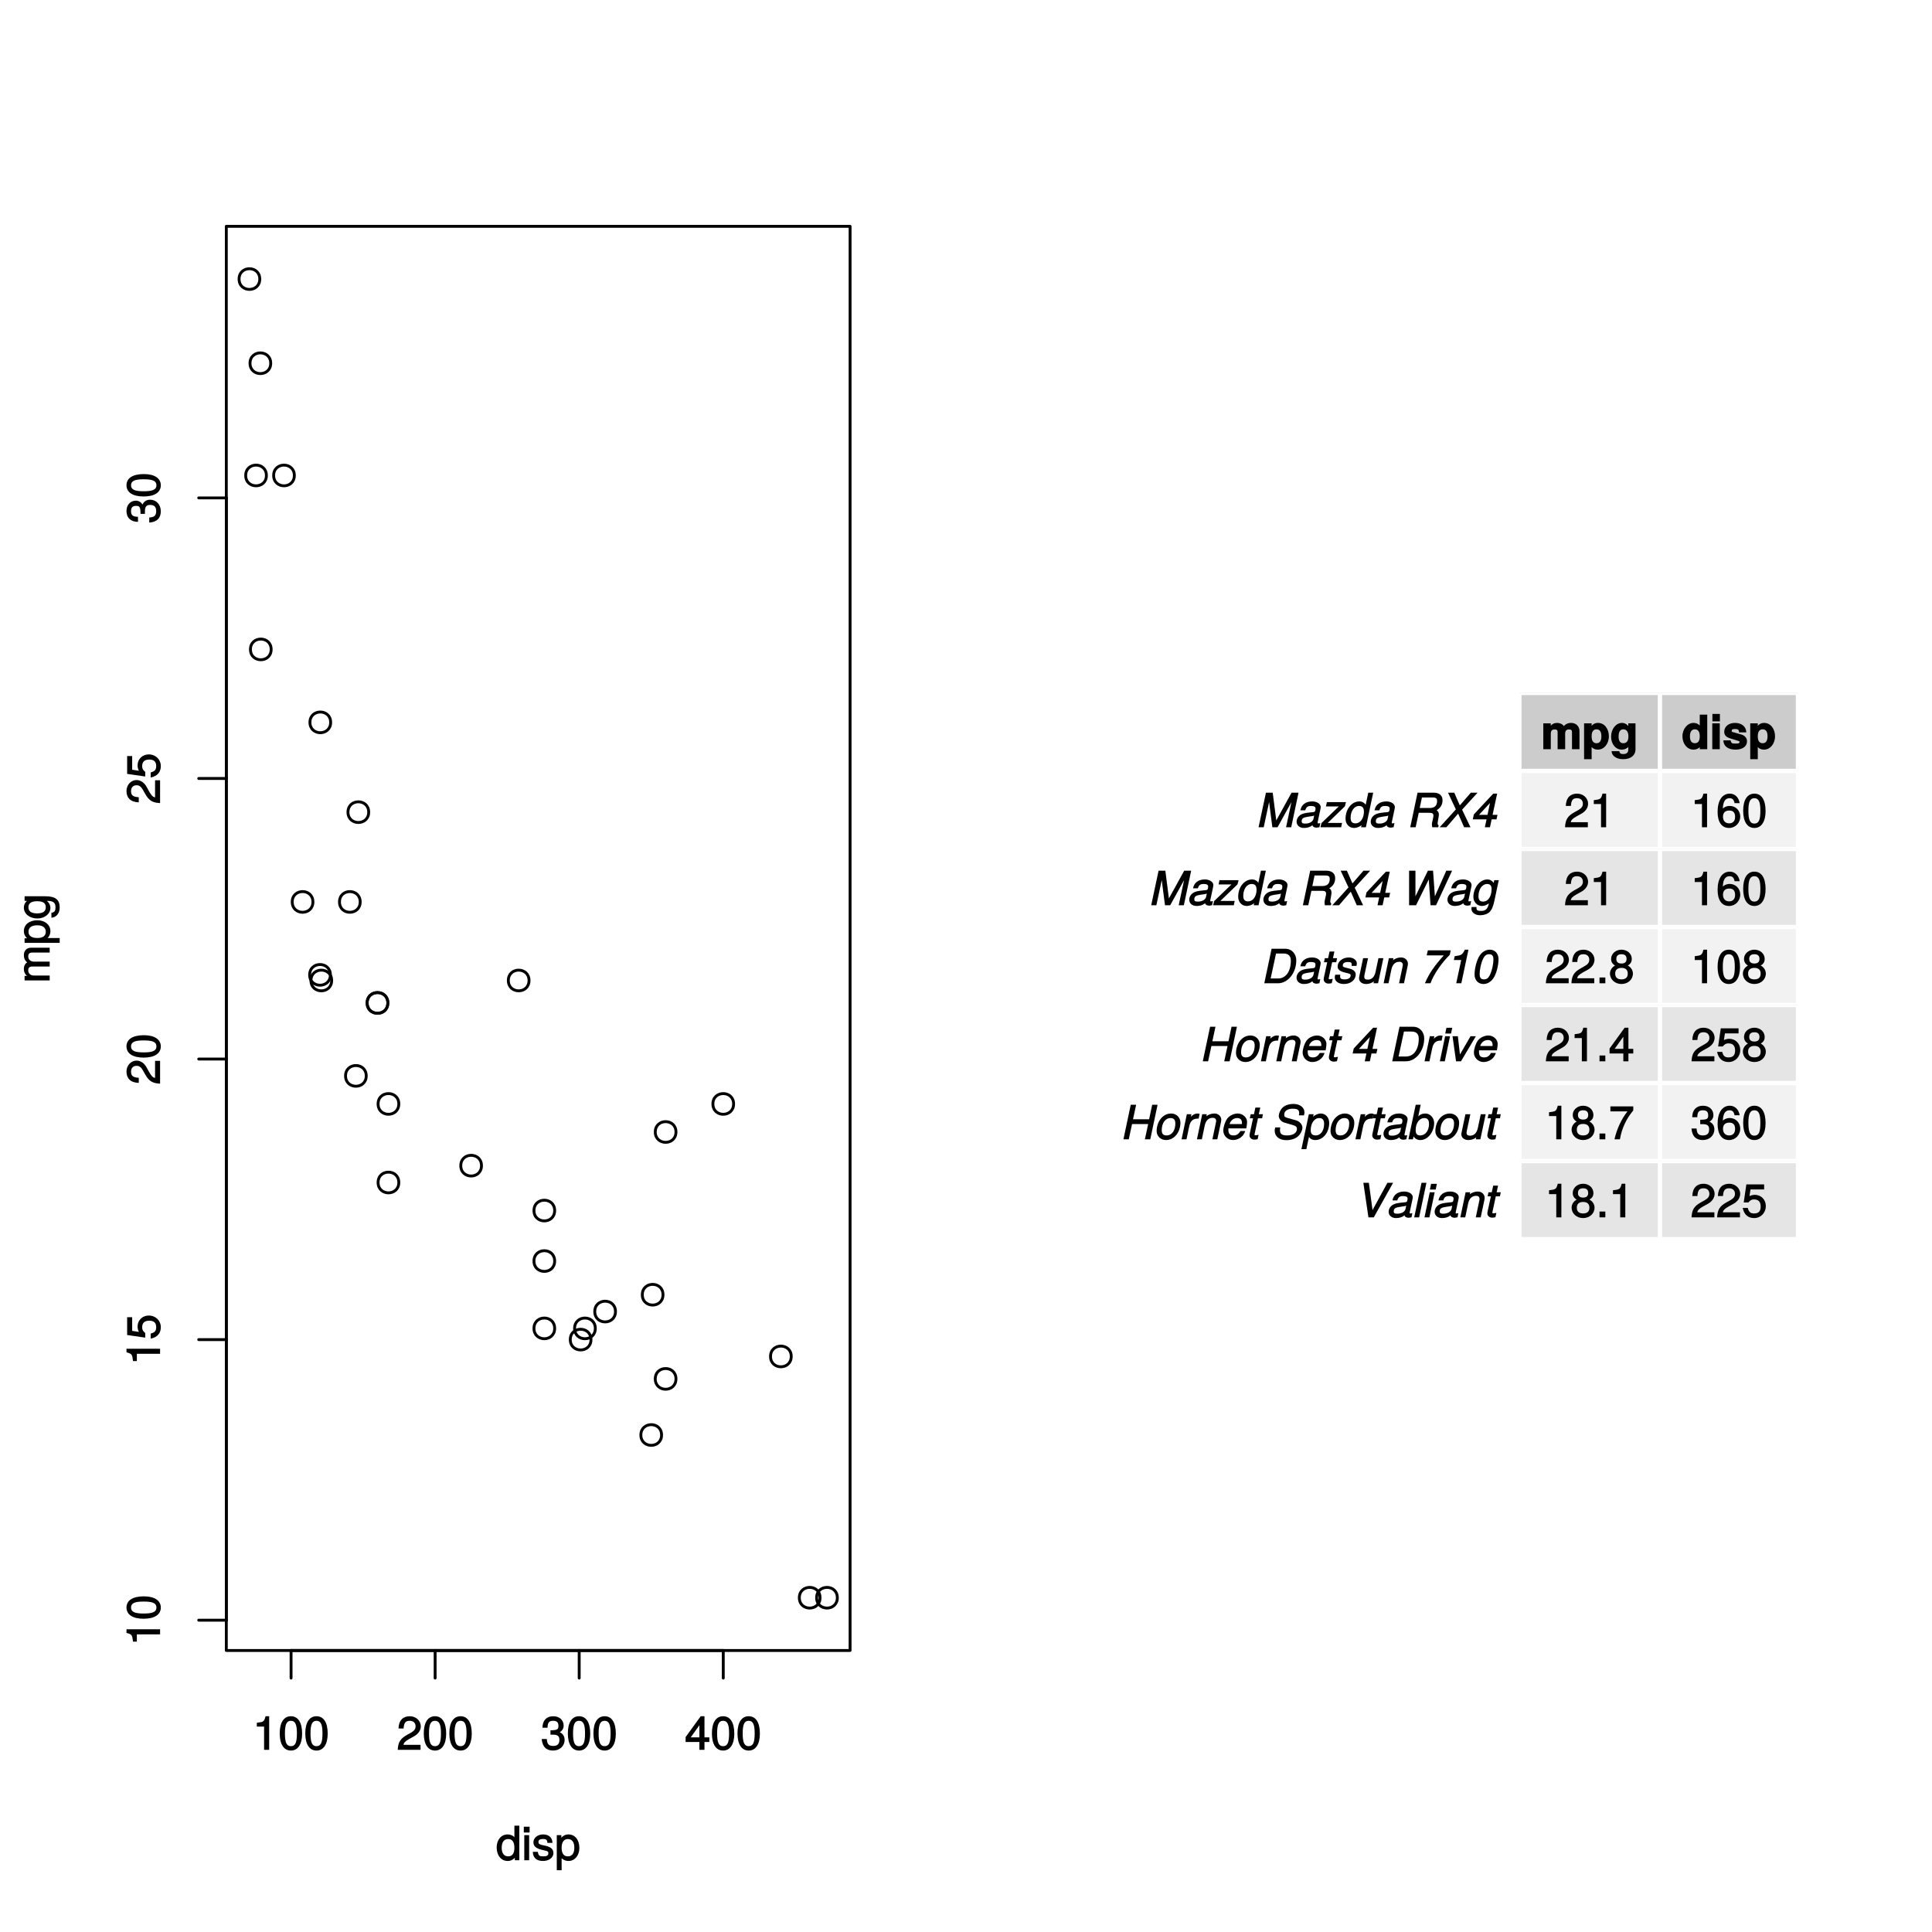 <?xml version="1.0" encoding="UTF-8"?>
<svg xmlns="http://www.w3.org/2000/svg" xmlns:xlink="http://www.w3.org/1999/xlink" width="504pt" height="504pt" viewBox="0 0 504 504" version="1.1">
<defs>
<g>
<symbol overflow="visible" id="glyph0-0">
<path style="stroke:none;" d=""/>
</symbol>
<symbol overflow="visible" id="glyph0-1">
<path style="stroke:none;" d="M 4.297 -0.125 L 4.297 -8.766 L 3.359 -8.766 C 2.953 -7.328 2.859 -7.281 1.078 -7.062 L 1.078 -6.062 L 2.969 -6.062 L 2.969 0 L 4.297 0 Z M 4.297 -0.125 "/>
</symbol>
<symbol overflow="visible" id="glyph0-2">
<path style="stroke:none;" d="M 6.219 -4.219 C 6.219 -7.172 5.141 -8.766 3.297 -8.766 C 1.469 -8.766 0.375 -7.156 0.375 -4.297 C 0.375 -1.422 1.469 0.188 3.297 0.188 C 5.094 0.188 6.219 -1.422 6.219 -4.219 Z M 4.859 -4.312 C 4.859 -1.906 4.453 -0.953 3.281 -0.953 C 2.156 -0.953 1.734 -1.953 1.734 -4.281 C 1.734 -6.609 2.156 -7.578 3.297 -7.578 C 4.438 -7.578 4.859 -6.594 4.859 -4.312 Z M 4.859 -4.312 "/>
</symbol>
<symbol overflow="visible" id="glyph0-3">
<path style="stroke:none;" d="M 6.266 -6.141 C 6.266 -7.578 5.016 -8.766 3.406 -8.766 C 1.672 -8.766 0.516 -7.75 0.453 -5.562 L 1.781 -5.562 C 1.875 -7.109 2.328 -7.578 3.375 -7.578 C 4.328 -7.578 4.906 -7.031 4.906 -6.125 C 4.906 -5.453 4.547 -4.969 3.797 -4.531 L 2.688 -3.906 C 0.906 -2.906 0.359 -2 0.25 0 L 6.203 0 L 6.203 -1.312 L 1.75 -1.312 C 1.844 -1.875 2.188 -2.219 3.234 -2.828 L 4.422 -3.484 C 5.609 -4.109 6.266 -5.094 6.266 -6.141 Z M 6.266 -6.141 "/>
</symbol>
<symbol overflow="visible" id="glyph0-4">
<path style="stroke:none;" d="M 6.203 -2.609 C 6.203 -3.641 5.656 -4.375 4.625 -4.719 L 4.625 -4.453 C 5.422 -4.766 5.953 -5.453 5.953 -6.297 C 5.953 -7.766 4.844 -8.766 3.234 -8.766 C 1.516 -8.766 0.453 -7.703 0.422 -5.766 L 1.75 -5.766 C 1.781 -7.156 2.156 -7.578 3.234 -7.578 C 4.172 -7.578 4.594 -7.156 4.594 -6.266 C 4.594 -5.359 4.344 -5.109 2.516 -5.109 L 2.516 -3.953 L 3.234 -3.953 C 4.391 -3.953 4.844 -3.547 4.844 -2.594 C 4.844 -1.531 4.328 -1.016 3.234 -1.016 C 2.078 -1.016 1.641 -1.469 1.562 -2.828 L 0.234 -2.828 C 0.375 -0.797 1.453 0.188 3.188 0.188 C 4.938 0.188 6.203 -1 6.203 -2.609 Z M 6.203 -2.609 "/>
</symbol>
<symbol overflow="visible" id="glyph0-5">
<path style="stroke:none;" d="M 6.375 -2.172 L 6.375 -3.25 L 5.109 -3.25 L 5.109 -8.766 L 4.125 -8.766 L 0.188 -3.328 L 0.188 -2.047 L 3.781 -2.047 L 3.781 0 L 5.109 0 L 5.109 -2.047 L 6.375 -2.047 Z M 3.922 -3.25 L 1.516 -3.25 L 4.016 -6.75 L 3.781 -6.844 L 3.781 -3.25 Z M 3.922 -3.25 "/>
</symbol>
<symbol overflow="visible" id="glyph0-6">
<path style="stroke:none;" d="M 6.078 -0.125 L 6.078 -9.016 L 4.797 -9.016 L 4.797 -5.625 L 5.047 -5.719 C 4.625 -6.359 3.859 -6.734 3.016 -6.734 C 1.375 -6.734 0.172 -5.344 0.172 -3.344 C 0.172 -1.219 1.359 0.188 3.047 0.188 C 3.906 0.188 4.609 -0.188 5.141 -0.953 L 4.906 -1.062 L 4.906 0 L 6.078 0 Z M 4.797 -3.25 C 4.797 -1.797 4.25 -1.016 3.188 -1.016 C 2.094 -1.016 1.484 -1.812 1.484 -3.281 C 1.484 -4.734 2.094 -5.531 3.188 -5.531 C 4.266 -5.531 4.797 -4.703 4.797 -3.25 Z M 4.797 -3.25 "/>
</symbol>
<symbol overflow="visible" id="glyph0-7">
<path style="stroke:none;" d="M 1.969 -0.125 L 1.969 -6.547 L 0.703 -6.547 L 0.703 0 L 1.969 0 Z M 2.094 -7.375 L 2.094 -8.75 L 0.578 -8.75 L 0.578 -7.234 L 2.094 -7.234 Z M 2.094 -7.375 "/>
</symbol>
<symbol overflow="visible" id="glyph0-8">
<path style="stroke:none;" d="M 5.641 -1.891 C 5.641 -2.828 4.984 -3.438 3.734 -3.734 L 2.766 -3.953 C 1.953 -4.156 1.734 -4.281 1.734 -4.734 C 1.734 -5.297 2.125 -5.547 2.938 -5.547 C 3.75 -5.547 4.031 -5.328 4.062 -4.531 L 5.391 -4.531 C 5.375 -5.906 4.422 -6.734 2.969 -6.734 C 1.516 -6.734 0.422 -5.844 0.422 -4.688 C 0.422 -3.703 1.062 -3.094 2.562 -2.734 L 3.484 -2.516 C 4.188 -2.344 4.312 -2.266 4.312 -1.812 C 4.312 -1.219 3.875 -1.016 3 -1.016 C 2.094 -1.016 1.734 -1.094 1.578 -2.188 L 0.266 -2.188 C 0.312 -0.594 1.266 0.188 2.922 0.188 C 4.5 0.188 5.641 -0.688 5.641 -1.891 Z M 5.641 -1.891 "/>
</symbol>
<symbol overflow="visible" id="glyph0-9">
<path style="stroke:none;" d="M 6.406 -3.219 C 6.406 -5.328 5.25 -6.734 3.578 -6.734 C 2.719 -6.734 1.938 -6.312 1.469 -5.562 L 1.703 -5.469 L 1.703 -6.547 L 0.516 -6.547 L 0.516 2.609 L 1.781 2.609 L 1.781 -0.891 L 1.547 -0.797 C 2.078 -0.141 2.766 0.188 3.594 0.188 C 5.203 0.188 6.406 -1.219 6.406 -3.219 Z M 5.094 -3.234 C 5.094 -1.812 4.5 -1.016 3.406 -1.016 C 2.359 -1.016 1.781 -1.75 1.781 -3.234 C 1.781 -4.703 2.359 -5.531 3.406 -5.531 C 4.516 -5.531 5.094 -4.734 5.094 -3.234 Z M 5.094 -3.234 "/>
</symbol>
<symbol overflow="visible" id="glyph0-10">
<path style="stroke:none;" d="M 2.422 -0.125 L 2.422 -1.516 L 0.906 -1.516 L 0.906 0 L 2.422 0 Z M 2.422 -0.125 "/>
</symbol>
<symbol overflow="visible" id="glyph0-11">
<path style="stroke:none;" d="M 6.281 -2.531 C 6.281 -3.484 5.672 -4.266 4.953 -4.625 C 5.656 -5.047 5.984 -5.562 5.984 -6.375 C 5.984 -7.703 4.812 -8.766 3.297 -8.766 C 1.797 -8.766 0.594 -7.703 0.594 -6.375 C 0.594 -5.578 0.922 -5.047 1.625 -4.625 C 0.922 -4.266 0.297 -3.484 0.297 -2.547 C 0.297 -0.984 1.625 0.188 3.297 0.188 C 4.984 0.188 6.281 -0.984 6.281 -2.531 Z M 4.625 -6.344 C 4.625 -5.562 4.188 -5.156 3.297 -5.156 C 2.406 -5.156 1.953 -5.562 1.953 -6.359 C 1.953 -7.172 2.406 -7.578 3.297 -7.578 C 4.203 -7.578 4.625 -7.172 4.625 -6.344 Z M 4.938 -2.516 C 4.938 -1.516 4.359 -1.016 3.281 -1.016 C 2.25 -1.016 1.656 -1.531 1.656 -2.516 C 1.656 -3.516 2.25 -4.016 3.297 -4.016 C 4.359 -4.016 4.938 -3.516 4.938 -2.516 Z M 4.938 -2.516 "/>
</symbol>
<symbol overflow="visible" id="glyph0-12">
<path style="stroke:none;" d="M 6.375 -7.578 L 6.375 -8.594 L 0.406 -8.594 L 0.406 -7.281 L 4.859 -7.281 C 3.344 -5.375 2.109 -2.797 1.469 0 L 2.891 0 C 3.391 -2.875 4.547 -5.359 6.375 -7.531 Z M 6.375 -7.578 "/>
</symbol>
<symbol overflow="visible" id="glyph0-13">
<path style="stroke:none;" d="M 6.281 -2.766 C 6.281 -4.359 5.078 -5.562 3.547 -5.562 C 2.719 -5.562 1.938 -5.203 1.484 -4.578 L 1.734 -4.469 C 1.734 -6.547 2.281 -7.578 3.484 -7.578 C 4.234 -7.578 4.609 -7.234 4.797 -6.281 L 6.125 -6.281 C 5.906 -7.812 4.859 -8.766 3.562 -8.766 C 1.578 -8.766 0.375 -6.969 0.375 -4.016 C 0.375 -1.359 1.422 0.188 3.375 0.188 C 4.984 0.188 6.281 -1.109 6.281 -2.766 Z M 4.938 -2.688 C 4.938 -1.625 4.359 -1.016 3.391 -1.016 C 2.406 -1.016 1.781 -1.656 1.781 -2.75 C 1.781 -3.797 2.375 -4.359 3.422 -4.359 C 4.438 -4.359 4.938 -3.828 4.938 -2.688 Z M 4.938 -2.688 "/>
</symbol>
<symbol overflow="visible" id="glyph0-14">
<path style="stroke:none;" d="M 6.281 -2.953 C 6.281 -4.625 5.047 -5.875 3.406 -5.875 C 2.812 -5.875 2.219 -5.672 2.016 -5.516 L 2.281 -7.281 L 5.844 -7.281 L 5.844 -8.594 L 1.203 -8.594 L 0.516 -3.875 L 1.719 -3.875 C 2.25 -4.5 2.562 -4.672 3.219 -4.672 C 4.359 -4.672 4.938 -4.062 4.938 -2.812 C 4.938 -1.578 4.375 -1.016 3.219 -1.016 C 2.297 -1.016 1.859 -1.359 1.578 -2.453 L 0.25 -2.453 C 0.625 -0.625 1.734 0.188 3.234 0.188 C 4.953 0.188 6.281 -1.156 6.281 -2.953 Z M 6.281 -2.953 "/>
</symbol>
<symbol overflow="visible" id="glyph1-0">
<path style="stroke:none;" d=""/>
</symbol>
<symbol overflow="visible" id="glyph1-1">
<path style="stroke:none;" d="M -0.125 -4.297 L -8.766 -4.297 L -8.766 -3.359 C -7.328 -2.953 -7.281 -2.859 -7.062 -1.078 L -6.062 -1.078 L -6.062 -2.969 L 0 -2.969 L 0 -4.297 Z M -0.125 -4.297 "/>
</symbol>
<symbol overflow="visible" id="glyph1-2">
<path style="stroke:none;" d="M -4.219 -6.219 C -7.172 -6.219 -8.766 -5.141 -8.766 -3.297 C -8.766 -1.469 -7.156 -0.375 -4.297 -0.375 C -1.422 -0.375 0.188 -1.469 0.188 -3.297 C 0.188 -5.094 -1.422 -6.219 -4.219 -6.219 Z M -4.312 -4.859 C -1.906 -4.859 -0.953 -4.453 -0.953 -3.281 C -0.953 -2.156 -1.953 -1.734 -4.281 -1.734 C -6.609 -1.734 -7.578 -2.156 -7.578 -3.297 C -7.578 -4.438 -6.594 -4.859 -4.312 -4.859 Z M -4.312 -4.859 "/>
</symbol>
<symbol overflow="visible" id="glyph1-3">
<path style="stroke:none;" d="M -2.953 -6.281 C -4.625 -6.281 -5.875 -5.047 -5.875 -3.406 C -5.875 -2.812 -5.672 -2.219 -5.516 -2.016 L -7.281 -2.281 L -7.281 -5.844 L -8.594 -5.844 L -8.594 -1.203 L -3.875 -0.516 L -3.875 -1.719 C -4.5 -2.25 -4.672 -2.562 -4.672 -3.219 C -4.672 -4.359 -4.062 -4.938 -2.812 -4.938 C -1.578 -4.938 -1.016 -4.375 -1.016 -3.219 C -1.016 -2.297 -1.359 -1.859 -2.453 -1.578 L -2.453 -0.25 C -0.625 -0.625 0.188 -1.734 0.188 -3.234 C 0.188 -4.953 -1.156 -6.281 -2.953 -6.281 Z M -2.953 -6.281 "/>
</symbol>
<symbol overflow="visible" id="glyph1-4">
<path style="stroke:none;" d="M -6.141 -6.266 C -7.578 -6.266 -8.766 -5.016 -8.766 -3.406 C -8.766 -1.672 -7.75 -0.516 -5.562 -0.453 L -5.562 -1.781 C -7.109 -1.875 -7.578 -2.328 -7.578 -3.375 C -7.578 -4.328 -7.031 -4.906 -6.125 -4.906 C -5.453 -4.906 -4.969 -4.547 -4.531 -3.797 L -3.906 -2.688 C -2.906 -0.906 -2 -0.359 0 -0.25 L 0 -6.203 L -1.312 -6.203 L -1.312 -1.75 C -1.875 -1.844 -2.219 -2.188 -2.828 -3.234 L -3.484 -4.422 C -4.109 -5.609 -5.094 -6.266 -6.141 -6.266 Z M -6.141 -6.266 "/>
</symbol>
<symbol overflow="visible" id="glyph1-5">
<path style="stroke:none;" d="M -2.609 -6.203 C -3.641 -6.203 -4.375 -5.656 -4.719 -4.625 L -4.453 -4.625 C -4.766 -5.422 -5.453 -5.953 -6.297 -5.953 C -7.766 -5.953 -8.766 -4.844 -8.766 -3.234 C -8.766 -1.516 -7.703 -0.453 -5.766 -0.422 L -5.766 -1.75 C -7.156 -1.781 -7.578 -2.156 -7.578 -3.234 C -7.578 -4.172 -7.156 -4.594 -6.266 -4.594 C -5.359 -4.594 -5.109 -4.344 -5.109 -2.516 L -3.953 -2.516 L -3.953 -3.234 C -3.953 -4.391 -3.547 -4.844 -2.594 -4.844 C -1.531 -4.844 -1.016 -4.328 -1.016 -3.234 C -1.016 -2.078 -1.469 -1.641 -2.828 -1.562 L -2.828 -0.234 C -0.797 -0.375 0.188 -1.453 0.188 -3.188 C 0.188 -4.938 -1 -6.203 -2.609 -6.203 Z M -2.609 -6.203 "/>
</symbol>
<symbol overflow="visible" id="glyph1-6">
<path style="stroke:none;" d="M -0.125 -9.25 L -4.844 -9.25 C -5.969 -9.25 -6.734 -8.5 -6.734 -7.312 C -6.734 -6.484 -6.438 -5.875 -5.875 -5.406 C -6.406 -5.109 -6.734 -4.516 -6.734 -3.703 C -6.734 -2.859 -6.391 -2.203 -5.625 -1.656 L -5.531 -1.891 L -6.547 -1.891 L -6.547 -0.703 L 0 -0.703 L 0 -1.984 L -4.078 -1.984 C -4.984 -1.984 -5.594 -2.516 -5.594 -3.328 C -5.594 -4.062 -5.266 -4.344 -4.469 -4.344 L 0 -4.344 L 0 -5.609 L -4.078 -5.609 C -4.984 -5.609 -5.594 -6.156 -5.594 -6.969 C -5.594 -7.703 -5.25 -7.984 -4.469 -7.984 L 0 -7.984 L 0 -9.25 Z M -0.125 -9.25 "/>
</symbol>
<symbol overflow="visible" id="glyph1-7">
<path style="stroke:none;" d="M -3.219 -6.406 C -5.328 -6.406 -6.734 -5.25 -6.734 -3.578 C -6.734 -2.719 -6.312 -1.938 -5.562 -1.469 L -5.469 -1.703 L -6.547 -1.703 L -6.547 -0.516 L 2.609 -0.516 L 2.609 -1.781 L -0.891 -1.781 L -0.797 -1.547 C -0.141 -2.078 0.188 -2.766 0.188 -3.594 C 0.188 -5.203 -1.219 -6.406 -3.219 -6.406 Z M -3.234 -5.094 C -1.812 -5.094 -1.016 -4.5 -1.016 -3.406 C -1.016 -2.359 -1.75 -1.781 -3.234 -1.781 C -4.703 -1.781 -5.531 -2.359 -5.531 -3.406 C -5.531 -4.516 -4.734 -5.094 -3.234 -5.094 Z M -3.234 -5.094 "/>
</symbol>
<symbol overflow="visible" id="glyph1-8">
<path style="stroke:none;" d="M -1.156 -6 L -6.547 -6 L -6.547 -4.797 L -5.516 -4.797 L -5.609 -5.047 C -6.344 -4.531 -6.734 -3.828 -6.734 -3.031 C -6.734 -1.422 -5.25 -0.203 -3.219 -0.203 C -1.234 -0.203 0.188 -1.469 0.188 -2.938 C 0.188 -3.734 -0.188 -4.375 -0.984 -5.047 L -1.078 -4.797 L -0.656 -4.797 C 1.016 -4.797 1.516 -4.266 1.516 -3.094 C 1.516 -2.297 1.359 -1.828 0.453 -1.688 L 0.453 -0.391 C 1.781 -0.516 2.609 -1.578 2.609 -3.062 C 2.609 -5.031 1.609 -6 -1.156 -6 Z M -3.234 -4.703 C -1.734 -4.703 -1.016 -4.203 -1.016 -3.141 C -1.016 -2.047 -1.75 -1.531 -3.281 -1.531 C -4.781 -1.531 -5.547 -2.062 -5.547 -3.125 C -5.547 -4.219 -4.766 -4.703 -3.234 -4.703 Z M -3.234 -4.703 "/>
</symbol>
<symbol overflow="visible" id="glyph2-0">
<path style="stroke:none;" d=""/>
</symbol>
<symbol overflow="visible" id="glyph2-1">
<path style="stroke:none;" d="M 10.016 -0.125 L 10.016 -4.719 C 10.016 -5.969 9.125 -6.859 7.828 -6.859 C 7.016 -6.859 6.344 -6.531 5.938 -6 C 5.703 -6.469 4.969 -6.859 4.156 -6.859 C 3.422 -6.859 2.844 -6.562 2.297 -5.906 L 2.516 -5.812 L 2.516 -6.75 L 0.578 -6.75 L 0.578 0 L 2.531 0 L 2.531 -4.016 C 2.531 -4.812 2.828 -5.156 3.547 -5.156 C 4.109 -5.156 4.312 -4.969 4.312 -4.453 L 4.312 0 L 6.281 0 L 6.281 -4.016 C 6.281 -4.812 6.578 -5.156 7.297 -5.156 C 7.859 -5.156 8.062 -4.969 8.062 -4.453 L 8.062 0 L 10.016 0 Z M 10.016 -0.125 "/>
</symbol>
<symbol overflow="visible" id="glyph2-2">
<path style="stroke:none;" d="M 7.016 -3.375 C 7.016 -5.297 5.875 -6.859 4.172 -6.859 C 3.359 -6.859 2.688 -6.469 2.281 -5.75 L 2.516 -5.656 L 2.516 -6.75 L 0.547 -6.75 L 0.547 2.609 L 2.516 2.609 L 2.516 -1 L 2.281 -0.906 C 2.688 -0.188 3.359 0.109 4.172 0.109 C 5.734 0.109 7.016 -1.406 7.016 -3.375 Z M 5.062 -3.344 C 5.062 -2.172 4.625 -1.562 3.797 -1.562 C 2.953 -1.562 2.516 -2.156 2.516 -3.375 C 2.516 -4.578 2.953 -5.188 3.797 -5.188 C 4.641 -5.188 5.062 -4.578 5.062 -3.344 Z M 5.062 -3.344 "/>
</symbol>
<symbol overflow="visible" id="glyph2-3">
<path style="stroke:none;" d="M 6.625 0.078 L 6.625 -6.75 L 4.75 -6.75 L 4.75 -5.609 L 4.984 -5.719 C 4.469 -6.484 3.844 -6.859 3.094 -6.859 C 1.562 -6.859 0.266 -5.297 0.266 -3.297 C 0.266 -1.281 1.469 0.109 3.062 0.109 C 3.812 0.109 4.359 -0.156 4.984 -0.781 L 4.75 -0.875 L 4.75 0.078 C 4.75 0.859 4.312 1.266 3.469 1.266 C 2.828 1.266 2.547 1.141 2.375 0.516 L 0.391 0.516 C 0.422 1.703 1.625 2.609 3.406 2.609 C 5.359 2.609 6.625 1.609 6.625 0.078 Z M 4.781 -3.328 C 4.781 -2.141 4.312 -1.562 3.438 -1.562 C 2.641 -1.562 2.219 -2.141 2.219 -3.328 C 2.219 -4.547 2.641 -5.188 3.453 -5.188 C 4.297 -5.188 4.781 -4.531 4.781 -3.328 Z M 4.781 -3.328 "/>
</symbol>
<symbol overflow="visible" id="glyph2-4">
<path style="stroke:none;" d="M 6.672 -0.125 L 6.672 -9.016 L 4.719 -9.016 L 4.719 -5.766 L 4.938 -5.875 C 4.531 -6.516 3.875 -6.859 3.078 -6.859 C 1.531 -6.859 0.203 -5.312 0.203 -3.359 C 0.203 -1.531 1.359 0.109 3.078 0.109 C 3.875 0.109 4.531 -0.234 4.938 -0.781 L 4.719 -0.875 L 4.719 0 L 6.672 0 Z M 4.719 -3.344 C 4.719 -2.156 4.281 -1.562 3.438 -1.562 C 2.609 -1.562 2.156 -2.172 2.156 -3.359 C 2.156 -4.562 2.609 -5.188 3.438 -5.188 C 4.297 -5.188 4.719 -4.578 4.719 -3.344 Z M 4.719 -3.344 "/>
</symbol>
<symbol overflow="visible" id="glyph2-5">
<path style="stroke:none;" d="M 2.609 -0.125 L 2.609 -6.75 L 0.656 -6.75 L 0.656 0 L 2.609 0 Z M 2.641 -7.391 L 2.641 -9.203 L 0.688 -9.203 L 0.688 -7.266 L 2.641 -7.266 Z M 2.641 -7.391 "/>
</symbol>
<symbol overflow="visible" id="glyph2-6">
<path style="stroke:none;" d="M 6.375 -2.047 L 6.375 -2.141 C 6.375 -2.875 5.812 -3.562 4.969 -3.812 L 2.844 -4.422 C 2.375 -4.562 2.391 -4.531 2.391 -4.797 C 2.391 -5.156 2.641 -5.266 3.234 -5.266 C 4.031 -5.266 4.281 -5.109 4.297 -4.391 L 6.188 -4.391 C 6.172 -5.891 4.984 -6.859 3.234 -6.859 C 1.594 -6.859 0.438 -5.891 0.438 -4.562 C 0.438 -3.766 0.797 -3.203 1.984 -2.828 L 4 -2.203 C 4.422 -2.078 4.422 -2.078 4.422 -1.891 C 4.422 -1.5 4.094 -1.469 3.312 -1.469 C 2.547 -1.469 2.266 -1.484 2.094 -2.312 L 0.203 -2.312 C 0.25 -0.766 1.438 0.109 3.406 0.109 C 5.234 0.109 6.375 -0.75 6.375 -2.047 Z M 6.375 -2.047 "/>
</symbol>
<symbol overflow="visible" id="glyph3-0">
<path style="stroke:none;" d=""/>
</symbol>
<symbol overflow="visible" id="glyph3-1">
<path style="stroke:none;" d="M 10.391 -9.016 L 8.734 -9.016 L 4.562 -1.453 L 4.797 -1.359 L 3.812 -9.016 L 2.047 -9.016 L 0.125 0 L 1.469 0 L 3.047 -7.391 L 2.766 -7.391 L 3.719 0 L 5.078 0 L 9.109 -7.297 L 8.875 -7.391 L 7.297 0 L 8.641 0 L 10.547 -9.016 Z M 10.391 -9.016 "/>
</symbol>
<symbol overflow="visible" id="glyph3-2">
<path style="stroke:none;" d="M 6.031 -0.125 L 6.234 -1.094 C 5.953 -1.016 5.906 -1.016 5.859 -1.016 C 5.547 -1.016 5.531 -1 5.531 -1.234 C 5.531 -1.281 5.531 -1.312 5.547 -1.359 L 6.281 -4.797 C 6.344 -5.125 6.344 -5.125 6.344 -5.25 C 6.344 -6.062 5.391 -6.734 4.125 -6.734 C 2.453 -6.734 1.297 -5.891 1.047 -4.422 L 2.297 -4.422 C 2.594 -5.328 2.969 -5.547 3.859 -5.547 C 4.578 -5.547 4.984 -5.359 4.984 -4.906 C 4.984 -4.859 4.984 -4.781 4.969 -4.688 L 4.938 -4.469 C 4.844 -3.969 4.719 -3.953 3.859 -3.891 C 2.25 -3.734 1.641 -3.594 1.062 -3.219 C 0.438 -2.812 0.047 -2.141 0.047 -1.438 C 0.047 -0.484 0.859 0.188 1.938 0.188 C 2.719 0.188 3.5 0.031 4.156 -0.516 L 4.172 -0.641 C 4.172 -0.156 4.688 0.109 5.266 0.109 C 5.438 0.109 5.422 0.078 6.016 -0.016 Z M 4.672 -3.234 L 4.453 -2.203 C 4.297 -1.453 3.391 -0.953 2.328 -0.953 C 1.641 -0.953 1.375 -1.062 1.375 -1.562 C 1.375 -2.312 1.781 -2.562 3.062 -2.75 C 4.188 -2.906 4.281 -2.922 4.625 -3.031 Z M 4.672 -3.234 "/>
</symbol>
<symbol overflow="visible" id="glyph3-3">
<path style="stroke:none;" d="M 5.031 -0.125 L 5.234 -1.125 L 1.156 -1.125 L 1.266 -0.906 L 5.969 -5.453 L 6.25 -6.547 L 1.266 -6.547 L 1.031 -5.422 L 4.734 -5.422 L 4.625 -5.656 L -0.125 -1.094 L -0.406 0 L 5 0 Z M 5.031 -0.125 "/>
</symbol>
<symbol overflow="visible" id="glyph3-4">
<path style="stroke:none;" d="M 7.203 -9.016 L 6.078 -9.016 L 5.328 -5.516 L 5.609 -5.516 C 5.219 -6.281 4.609 -6.734 3.75 -6.734 C 1.766 -6.734 0.141 -4.75 0.141 -2.219 C 0.141 -0.812 1.109 0.188 2.359 0.188 C 3.188 0.188 4.312 -0.297 4.672 -1 L 4.422 -1.094 L 4.203 0 L 5.453 0 L 7.359 -9.016 Z M 4.938 -4.062 C 4.938 -2.359 4.031 -1.016 2.766 -1.016 C 1.875 -1.016 1.469 -1.422 1.469 -2.453 C 1.469 -4.156 2.359 -5.547 3.656 -5.547 C 4.547 -5.547 4.938 -5.078 4.938 -4.062 Z M 4.938 -4.062 "/>
</symbol>
<symbol overflow="visible" id="glyph3-5">
<path style="stroke:none;" d=""/>
</symbol>
<symbol overflow="visible" id="glyph3-6">
<path style="stroke:none;" d="M 7.703 -0.5 C 7.547 -0.641 7.484 -0.781 7.484 -1.047 C 7.484 -1.188 7.516 -1.391 7.562 -1.641 C 7.719 -2.453 7.812 -3.078 7.812 -3.297 C 7.812 -3.828 7.625 -4.172 7.219 -4.438 C 8.172 -4.984 8.766 -5.812 8.766 -7.031 C 8.766 -8.297 7.938 -9.016 6.406 -9.016 L 2.25 -9.016 L 0.344 0 L 1.75 0 L 2.562 -3.766 L 5.312 -3.766 C 6.094 -3.766 6.391 -3.594 6.391 -3 C 6.391 -2.797 6.344 -2.547 6.281 -2.281 C 6 -1.078 6 -1.078 6 -0.703 C 6 -0.516 6.016 -0.391 6.078 0 L 7.641 0 L 7.75 -0.453 Z M 7.344 -6.828 C 7.344 -5.75 6.812 -5.016 5.422 -5.016 L 2.812 -5.016 L 3.391 -7.766 L 6.062 -7.766 C 7.125 -7.766 7.344 -7.531 7.344 -6.828 Z M 7.344 -6.828 "/>
</symbol>
<symbol overflow="visible" id="glyph3-7">
<path style="stroke:none;" d="M 7.328 -0.125 L 5.203 -4.578 L 9.234 -9.016 L 7.484 -9.016 L 4.609 -5.703 L 3.156 -9.016 L 1.531 -9.016 L 3.578 -4.656 L -0.641 0 L 1.109 0 L 4.172 -3.547 L 5.734 0 L 7.391 0 Z M 7.328 -0.125 "/>
</symbol>
<symbol overflow="visible" id="glyph3-8">
<path style="stroke:none;" d="M 6.281 -3.234 L 5.156 -3.234 L 6.344 -8.766 L 5.328 -8.766 L 0.266 -3.344 L -0.016 -2.047 L 3.578 -2.047 L 3.141 0 L 4.469 0 L 4.906 -2.047 L 6.172 -2.047 L 6.438 -3.234 Z M 3.953 -3.234 L 1.609 -3.234 L 4.828 -6.703 L 4.578 -6.797 L 3.828 -3.234 Z M 3.953 -3.234 "/>
</symbol>
<symbol overflow="visible" id="glyph3-9">
<path style="stroke:none;" d="M 12.406 -9.016 L 11.078 -9.016 L 7.859 -1.781 L 8.141 -1.781 L 7.625 -9.016 L 6.281 -9.016 L 2.766 -1.781 L 3.031 -1.781 L 3.031 -9.016 L 1.375 -9.016 L 1.375 0 L 3.188 0 L 6.75 -7.234 L 6.469 -7.234 L 6.969 0 L 8.406 0 L 12.594 -9.016 Z M 12.406 -9.016 "/>
</symbol>
<symbol overflow="visible" id="glyph3-10">
<path style="stroke:none;" d="M 5.625 -1.156 L 6.766 -6.547 L 5.594 -6.547 L 5.359 -5.484 L 5.625 -5.484 C 5.266 -6.266 4.547 -6.734 3.828 -6.734 C 1.734 -6.734 0.141 -4.453 0.141 -2.156 C 0.141 -0.859 1.141 0.188 2.359 0.188 C 3.125 0.188 3.922 -0.188 4.531 -0.797 L 4.281 -0.906 L 4.234 -0.656 C 3.891 0.969 3.391 1.484 2.109 1.484 C 1.297 1.484 0.953 1.297 0.953 0.75 L 0.953 0.453 L -0.328 0.453 L -0.344 0.75 C -0.359 0.844 -0.359 0.906 -0.359 0.953 C -0.359 1.891 0.625 2.609 1.906 2.609 C 2.859 2.609 3.797 2.297 4.344 1.781 C 4.938 1.203 5.297 0.375 5.625 -1.156 Z M 4.891 -4.203 C 4.891 -2.422 4.078 -0.953 2.656 -0.953 C 1.844 -0.953 1.469 -1.406 1.469 -2.359 C 1.469 -4.031 2.344 -5.547 3.75 -5.547 C 4.531 -5.547 4.891 -5.094 4.891 -4.203 Z M 4.891 -4.203 "/>
</symbol>
<symbol overflow="visible" id="glyph3-11">
<path style="stroke:none;" d="M 8.641 -5.984 C 8.641 -7.625 7.5 -9.016 5.719 -9.016 L 2.203 -9.016 L 0.297 0 L 3.859 0 C 6.453 0 8.641 -2.688 8.641 -5.984 Z M 7.219 -5.891 C 7.219 -3.141 5.953 -1.25 3.859 -1.25 L 1.953 -1.25 L 3.359 -7.766 L 5.297 -7.766 C 6.594 -7.766 7.219 -7.141 7.219 -5.891 Z M 7.219 -5.891 "/>
</symbol>
<symbol overflow="visible" id="glyph3-12">
<path style="stroke:none;" d="M 2.641 -1.141 C 2.266 -1.062 2.203 -1.047 2.062 -1.047 C 1.797 -1.047 1.766 -1.047 1.766 -1.234 C 1.766 -1.266 1.781 -1.328 1.781 -1.406 L 2.656 -5.484 L 3.734 -5.484 L 3.953 -6.547 L 2.875 -6.547 L 3.25 -8.281 L 1.984 -8.281 L 1.609 -6.547 L 0.75 -6.547 L 0.531 -5.484 L 1.375 -5.484 L 0.484 -1.375 C 0.469 -1.25 0.453 -1.109 0.453 -1 C 0.453 -0.406 1.016 0.078 1.672 0.078 C 1.906 0.078 2.281 0.047 2.562 -0.031 L 2.812 -1.188 Z M 2.641 -1.141 "/>
</symbol>
<symbol overflow="visible" id="glyph3-13">
<path style="stroke:none;" d="M 5.469 -2.297 C 5.469 -3.031 4.938 -3.547 3.891 -3.812 L 2.969 -4.047 C 2.297 -4.219 2.094 -4.312 2.094 -4.625 C 2.094 -5.25 2.562 -5.547 3.469 -5.547 C 4.172 -5.547 4.422 -5.406 4.422 -4.938 C 4.422 -4.844 4.422 -4.766 4.406 -4.531 L 5.656 -4.531 C 5.766 -4.922 5.766 -5.031 5.766 -5.188 C 5.766 -6.031 4.844 -6.734 3.672 -6.734 C 2 -6.734 0.75 -5.641 0.75 -4.375 C 0.75 -3.641 1.312 -3.141 2.562 -2.828 L 3.438 -2.609 C 4.203 -2.406 4.141 -2.281 4.141 -2.031 C 4.141 -1.344 3.484 -1.016 2.562 -1.016 C 1.734 -1.016 1.406 -1.203 1.406 -1.797 C 1.406 -1.875 1.422 -1.984 1.438 -2.234 L 0.125 -2.234 C 0.031 -1.828 0.016 -1.688 0.016 -1.484 C 0.016 -0.531 1 0.188 2.391 0.188 C 4.172 0.188 5.469 -0.875 5.469 -2.297 Z M 5.469 -2.297 "/>
</symbol>
<symbol overflow="visible" id="glyph3-14">
<path style="stroke:none;" d="M 5.328 -0.125 L 6.688 -6.547 L 5.406 -6.547 L 4.641 -2.953 C 4.375 -1.656 3.656 -0.953 2.641 -0.953 C 1.984 -0.953 1.703 -1.172 1.703 -1.734 C 1.703 -1.844 1.719 -1.938 1.734 -2.062 L 2.688 -6.547 L 1.406 -6.547 L 0.375 -1.672 C 0.344 -1.547 0.344 -1.422 0.344 -1.266 C 0.344 -0.438 1.109 0.188 2.141 0.188 C 3.078 0.188 3.859 -0.141 4.531 -0.766 L 4.297 -0.859 L 4.109 0 L 5.297 0 Z M 5.328 -0.125 "/>
</symbol>
<symbol overflow="visible" id="glyph3-15">
<path style="stroke:none;" d="M 6.375 -4.641 C 6.406 -4.797 6.422 -4.938 6.422 -5.094 C 6.422 -6.016 5.656 -6.734 4.656 -6.734 C 3.75 -6.734 2.844 -6.375 2.219 -5.734 L 2.453 -5.641 L 2.641 -6.547 L 1.453 -6.547 L 0.078 0 L 1.359 0 L 2.109 -3.594 C 2.391 -4.922 3.109 -5.609 4.188 -5.609 C 4.781 -5.609 5.094 -5.312 5.094 -4.766 C 5.094 -4.688 5.047 -4.516 5.016 -4.312 L 4.109 0 L 5.391 0 Z M 6.375 -4.641 "/>
</symbol>
<symbol overflow="visible" id="glyph3-16">
<path style="stroke:none;" d="M 7.344 -7.484 L 7.578 -8.594 L 1.609 -8.594 L 1.312 -7.281 L 5.766 -7.281 C 3.281 -4.469 1.984 -2.656 0.844 0 L 2.297 0 C 3.156 -2.406 5.25 -5.375 7.328 -7.422 Z M 7.344 -7.484 "/>
</symbol>
<symbol overflow="visible" id="glyph3-17">
<path style="stroke:none;" d="M 5.375 -8.766 L 4.594 -8.766 C 3.922 -7.438 3.781 -7.312 1.938 -7.062 L 1.734 -6.062 L 3.641 -6.062 L 2.344 0 L 3.672 0 L 5.531 -8.766 Z M 5.375 -8.766 "/>
</symbol>
<symbol overflow="visible" id="glyph3-18">
<path style="stroke:none;" d="M 6.703 -6.297 C 6.703 -7.766 5.766 -8.766 4.422 -8.766 C 3.422 -8.766 2.484 -8.25 1.812 -7.266 C 1.062 -6.172 0.453 -4.016 0.453 -2.266 C 0.453 -0.75 1.484 0.188 2.734 0.188 C 3.766 0.188 4.656 -0.312 5.359 -1.312 C 6.125 -2.422 6.703 -4.578 6.703 -6.297 Z M 5.375 -6.188 C 5.375 -5.047 5 -3.328 4.547 -2.359 C 4.062 -1.328 3.641 -1.016 2.875 -1.016 C 2.109 -1.016 1.781 -1.453 1.781 -2.406 C 1.781 -3.547 2.141 -5.25 2.609 -6.234 C 3.062 -7.234 3.516 -7.578 4.266 -7.578 C 5.047 -7.578 5.375 -7.156 5.375 -6.188 Z M 5.375 -6.188 "/>
</symbol>
<symbol overflow="visible" id="glyph3-19">
<path style="stroke:none;" d="M 8.984 -9.016 L 7.734 -9.016 L 6.938 -5.234 L 2.734 -5.234 L 3.547 -9.016 L 2.141 -9.016 L 0.234 0 L 1.625 0 L 2.484 -3.984 L 6.688 -3.984 L 5.828 0 L 7.234 0 L 9.141 -9.016 Z M 8.984 -9.016 "/>
</symbol>
<symbol overflow="visible" id="glyph3-20">
<path style="stroke:none;" d="M 6.438 -4.359 C 6.438 -5.625 5.453 -6.734 4.016 -6.734 C 1.75 -6.734 0.234 -4.531 0.234 -2.141 C 0.234 -0.812 1.312 0.188 2.656 0.188 C 4.844 0.188 6.438 -1.859 6.438 -4.359 Z M 5.109 -4.125 C 5.109 -2.344 4.25 -1.016 2.812 -1.016 C 1.969 -1.016 1.562 -1.422 1.562 -2.391 C 1.562 -4.125 2.438 -5.547 3.859 -5.547 C 4.734 -5.547 5.109 -5.094 5.109 -4.125 Z M 5.109 -4.125 "/>
</symbol>
<symbol overflow="visible" id="glyph3-21">
<path style="stroke:none;" d="M 4.547 -5.547 L 4.781 -6.672 C 4.469 -6.719 4.375 -6.734 4.25 -6.734 C 3.547 -6.734 2.906 -6.391 2.156 -5.531 L 2.406 -5.438 L 2.625 -6.547 L 1.438 -6.547 L 0.062 0 L 1.344 0 L 2.062 -3.391 C 2.359 -4.812 3.047 -5.406 4.297 -5.406 L 4.531 -5.406 Z M 4.547 -5.547 "/>
</symbol>
<symbol overflow="visible" id="glyph3-22">
<path style="stroke:none;" d="M 6.297 -2.984 L 6.328 -3.141 C 6.438 -3.719 6.484 -4.219 6.484 -4.547 C 6.484 -5.703 5.359 -6.734 4.062 -6.734 C 3.031 -6.734 1.906 -6.203 1.312 -5.406 C 0.75 -4.641 0.281 -3.234 0.281 -2.25 C 0.281 -1.016 1.344 0.188 2.812 0.188 C 4.25 0.188 5.594 -0.75 6 -2.172 L 4.734 -2.172 C 4.312 -1.406 3.781 -1.016 2.969 -1.016 C 2.031 -1.016 1.609 -1.422 1.609 -2.438 C 1.594 -2.641 1.609 -2.766 1.625 -2.859 L 6.281 -2.859 Z M 5.281 -3.984 L 1.922 -3.984 C 2.188 -4.906 2.938 -5.547 3.906 -5.547 C 4.766 -5.547 5.156 -5.094 5.156 -4.203 C 5.156 -4.078 5.141 -4 5.141 -3.984 Z M 5.281 -3.984 "/>
</symbol>
<symbol overflow="visible" id="glyph3-23">
<path style="stroke:none;" d="M 1.375 -0.125 L 2.719 -6.547 L 1.438 -6.547 L 0.062 0 L 1.344 0 Z M 3.141 -8.75 L 1.781 -8.75 L 1.469 -7.25 L 2.984 -7.25 L 3.297 -8.75 Z M 3.141 -8.75 "/>
</symbol>
<symbol overflow="visible" id="glyph3-24">
<path style="stroke:none;" d="M 6.578 -6.547 L 5.406 -6.547 L 2.453 -1.453 L 2.688 -1.359 L 2.094 -6.547 L 0.703 -6.547 L 1.625 0 L 2.906 0 L 6.797 -6.547 Z M 6.578 -6.547 "/>
</symbol>
<symbol overflow="visible" id="glyph3-25">
<path style="stroke:none;" d="M 7.578 -3.031 C 7.578 -3.844 6.875 -4.672 5.969 -4.938 L 3.906 -5.516 C 2.984 -5.781 2.828 -5.891 2.828 -6.422 C 2.828 -7.375 3.656 -7.984 5.047 -7.984 C 6.375 -7.984 6.734 -7.625 6.734 -6.812 C 6.734 -6.703 6.719 -6.625 6.656 -6.25 L 7.984 -6.25 C 8.094 -6.719 8.109 -6.875 8.109 -7.062 C 8.109 -8.266 6.953 -9.234 5.266 -9.234 C 4.031 -9.234 2.953 -8.844 2.297 -8.172 C 1.812 -7.672 1.406 -6.719 1.406 -6.109 C 1.406 -5.359 2.078 -4.578 2.875 -4.359 L 4.938 -3.766 C 5.891 -3.484 6.141 -3.266 6.141 -2.703 C 6.141 -1.703 5.203 -1.016 3.562 -1.016 C 2.203 -1.016 1.719 -1.391 1.719 -2.484 C 1.719 -2.641 1.734 -2.75 1.781 -3.109 L 0.484 -3.109 C 0.359 -2.656 0.344 -2.469 0.344 -2.219 C 0.344 -0.781 1.562 0.219 3.375 0.219 C 4.625 0.219 5.781 -0.172 6.484 -0.828 C 7.109 -1.391 7.578 -2.359 7.578 -3.031 Z M 7.578 -3.031 "/>
</symbol>
<symbol overflow="visible" id="glyph3-26">
<path style="stroke:none;" d="M 6.562 -4.266 C 6.562 -5.703 5.625 -6.734 4.344 -6.734 C 3.484 -6.734 2.297 -6.094 1.984 -5.406 L 2.25 -5.406 L 2.5 -6.547 L 1.25 -6.547 L -0.688 2.562 L 0.594 2.562 L 1.359 -1 L 1.109 -0.906 C 1.5 -0.172 2.094 0.188 2.953 0.188 C 5 0.188 6.562 -1.859 6.562 -4.266 Z M 5.234 -4.016 C 5.234 -2.359 4.406 -1.016 3.047 -1.016 C 2.172 -1.016 1.734 -1.422 1.734 -2.391 C 1.734 -4.094 2.625 -5.547 3.953 -5.547 C 4.844 -5.547 5.234 -5.047 5.234 -4.016 Z M 5.234 -4.016 "/>
</symbol>
<symbol overflow="visible" id="glyph3-27">
<path style="stroke:none;" d="M 6.594 -4.25 C 6.594 -5.594 5.547 -6.734 4.328 -6.734 C 3.469 -6.734 2.891 -6.5 2.109 -5.672 L 2.359 -5.578 L 3.078 -9.016 L 1.781 -9.016 L -0.125 0 L 1.047 0 L 1.297 -1.109 L 1.016 -1.109 C 1.391 -0.297 2.094 0.188 2.953 0.188 C 5.094 0.188 6.594 -2.109 6.594 -4.25 Z M 5.25 -4.016 C 5.25 -2.234 4.266 -1.016 2.969 -1.016 C 2.156 -1.016 1.766 -1.422 1.766 -2.375 C 1.766 -4.266 2.75 -5.547 4 -5.547 C 4.875 -5.547 5.25 -5.047 5.25 -4.016 Z M 5.25 -4.016 "/>
</symbol>
<symbol overflow="visible" id="glyph3-28">
<path style="stroke:none;" d="M 9 -9.016 L 7.734 -9.016 L 3.672 -1.578 L 3.906 -1.469 L 2.891 -9.016 L 1.453 -9.016 L 2.781 0 L 4.172 0 L 9.219 -9.016 Z M 9 -9.016 "/>
</symbol>
<symbol overflow="visible" id="glyph3-29">
<path style="stroke:none;" d="M 3.078 -9.016 L 1.953 -9.016 L 0.047 0 L 1.328 0 L 3.234 -9.016 Z M 3.078 -9.016 "/>
</symbol>
</g>
<clipPath id="clip1">
  <path d="M 286.965 180.762 L 397 180.762 L 397 202 L 286.965 202 Z M 286.965 180.762 "/>
</clipPath>
<clipPath id="clip2">
  <path d="M 286.965 201.113 L 397 201.113 L 397 222.469 L 286.965 222.469 Z M 286.965 201.113 "/>
</clipPath>
<clipPath id="clip3">
  <path d="M 286.965 221.469 L 397 221.469 L 397 242.824 L 286.965 242.824 Z M 286.965 221.469 "/>
</clipPath>
<clipPath id="clip4">
  <path d="M 286.965 241.824 L 397 241.824 L 397 263 L 286.965 263 Z M 286.965 241.824 "/>
</clipPath>
<clipPath id="clip5">
  <path d="M 286.965 262.176 L 397 262.176 L 397 283.531 L 286.965 283.531 Z M 286.965 262.176 "/>
</clipPath>
<clipPath id="clip6">
  <path d="M 286.965 282.531 L 397 282.531 L 397 303.887 L 286.965 303.887 Z M 286.965 282.531 "/>
</clipPath>
<clipPath id="clip7">
  <path d="M 286.965 302.887 L 397 302.887 L 397 324 L 286.965 324 Z M 286.965 302.887 "/>
</clipPath>
<clipPath id="clip8">
  <path d="M 396.355 180.762 L 434 180.762 L 434 202 L 396.355 202 Z M 396.355 180.762 "/>
</clipPath>
<clipPath id="clip9">
  <path d="M 433.027 180.762 L 470 180.762 L 470 202 L 433.027 202 Z M 433.027 180.762 "/>
</clipPath>
<clipPath id="clip10">
  <path d="M 396.355 201.113 L 434 201.113 L 434 222 L 396.355 222 Z M 396.355 201.113 "/>
</clipPath>
<clipPath id="clip11">
  <path d="M 396.355 201.113 L 434 201.113 L 434 222.469 L 396.355 222.469 Z M 396.355 201.113 "/>
</clipPath>
<clipPath id="clip12">
  <path d="M 396.355 221.469 L 434 221.469 L 434 242 L 396.355 242 Z M 396.355 221.469 "/>
</clipPath>
<clipPath id="clip13">
  <path d="M 396.355 221.469 L 434 221.469 L 434 242.824 L 396.355 242.824 Z M 396.355 221.469 "/>
</clipPath>
<clipPath id="clip14">
  <path d="M 396.355 241.824 L 434 241.824 L 434 263 L 396.355 263 Z M 396.355 241.824 "/>
</clipPath>
<clipPath id="clip15">
  <path d="M 396.355 262.176 L 434 262.176 L 434 283 L 396.355 283 Z M 396.355 262.176 "/>
</clipPath>
<clipPath id="clip16">
  <path d="M 396.355 262.176 L 434 262.176 L 434 283.531 L 396.355 283.531 Z M 396.355 262.176 "/>
</clipPath>
<clipPath id="clip17">
  <path d="M 396.355 282.531 L 434 282.531 L 434 303 L 396.355 303 Z M 396.355 282.531 "/>
</clipPath>
<clipPath id="clip18">
  <path d="M 396.355 282.531 L 434 282.531 L 434 303.887 L 396.355 303.887 Z M 396.355 282.531 "/>
</clipPath>
<clipPath id="clip19">
  <path d="M 396.355 302.887 L 434 302.887 L 434 324 L 396.355 324 Z M 396.355 302.887 "/>
</clipPath>
<clipPath id="clip20">
  <path d="M 433.027 201.113 L 470 201.113 L 470 222 L 433.027 222 Z M 433.027 201.113 "/>
</clipPath>
<clipPath id="clip21">
  <path d="M 433.027 201.113 L 470 201.113 L 470 222.469 L 433.027 222.469 Z M 433.027 201.113 "/>
</clipPath>
<clipPath id="clip22">
  <path d="M 433.027 221.469 L 470 221.469 L 470 242 L 433.027 242 Z M 433.027 221.469 "/>
</clipPath>
<clipPath id="clip23">
  <path d="M 433.027 221.469 L 470 221.469 L 470 242.824 L 433.027 242.824 Z M 433.027 221.469 "/>
</clipPath>
<clipPath id="clip24">
  <path d="M 433.027 241.824 L 470 241.824 L 470 263 L 433.027 263 Z M 433.027 241.824 "/>
</clipPath>
<clipPath id="clip25">
  <path d="M 433.027 262.176 L 470 262.176 L 470 283 L 433.027 283 Z M 433.027 262.176 "/>
</clipPath>
<clipPath id="clip26">
  <path d="M 433.027 262.176 L 470 262.176 L 470 283.531 L 433.027 283.531 Z M 433.027 262.176 "/>
</clipPath>
<clipPath id="clip27">
  <path d="M 433.027 282.531 L 470 282.531 L 470 303 L 433.027 303 Z M 433.027 282.531 "/>
</clipPath>
<clipPath id="clip28">
  <path d="M 433.027 282.531 L 470 282.531 L 470 303.887 L 433.027 303.887 Z M 433.027 282.531 "/>
</clipPath>
<clipPath id="clip29">
  <path d="M 433.027 302.887 L 470 302.887 L 470 324 L 433.027 324 Z M 433.027 302.887 "/>
</clipPath>
</defs>
<g id="surface46">
<rect x="0" y="0" width="504" height="504" style="fill:rgb(100%,100%,100%);fill-opacity:1;stroke:none;"/>
<path style="fill:none;stroke-width:0.75;stroke-linecap:round;stroke-linejoin:round;stroke:rgb(0%,0%,0%);stroke-opacity:1;stroke-miterlimit:10;" d="M 101.176 261.633 C 101.176 265.234 95.777 265.234 95.777 261.633 C 95.777 258.035 101.176 258.035 101.176 261.633 "/>
<path style="fill:none;stroke-width:0.75;stroke-linecap:round;stroke-linejoin:round;stroke:rgb(0%,0%,0%);stroke-opacity:1;stroke-miterlimit:10;" d="M 101.176 261.633 C 101.176 265.234 95.777 265.234 95.777 261.633 C 95.777 258.035 101.176 258.035 101.176 261.633 "/>
<path style="fill:none;stroke-width:0.75;stroke-linecap:round;stroke-linejoin:round;stroke:rgb(0%,0%,0%);stroke-opacity:1;stroke-miterlimit:10;" d="M 81.633 235.285 C 81.633 238.887 76.234 238.887 76.234 235.285 C 76.234 231.684 81.633 231.684 81.633 235.285 "/>
<path style="fill:none;stroke-width:0.75;stroke-linecap:round;stroke-linejoin:round;stroke:rgb(0%,0%,0%);stroke-opacity:1;stroke-miterlimit:10;" d="M 138.008 255.777 C 138.008 259.379 132.609 259.379 132.609 255.777 C 132.609 252.18 138.008 252.18 138.008 255.777 "/>
<path style="fill:none;stroke-width:0.75;stroke-linecap:round;stroke-linejoin:round;stroke:rgb(0%,0%,0%);stroke-opacity:1;stroke-miterlimit:10;" d="M 176.34 295.301 C 176.34 298.902 170.941 298.902 170.941 295.301 C 170.941 291.703 176.34 291.703 176.34 295.301 "/>
<path style="fill:none;stroke-width:0.75;stroke-linecap:round;stroke-linejoin:round;stroke:rgb(0%,0%,0%);stroke-opacity:1;stroke-miterlimit:10;" d="M 125.605 304.086 C 125.605 307.684 120.207 307.684 120.207 304.086 C 120.207 300.484 125.605 300.484 125.605 304.086 "/>
<path style="fill:none;stroke-width:0.75;stroke-linecap:round;stroke-linejoin:round;stroke:rgb(0%,0%,0%);stroke-opacity:1;stroke-miterlimit:10;" d="M 176.34 359.711 C 176.34 363.312 170.941 363.312 170.941 359.711 C 170.941 356.109 176.34 356.109 176.34 359.711 "/>
<path style="fill:none;stroke-width:0.75;stroke-linecap:round;stroke-linejoin:round;stroke:rgb(0%,0%,0%);stroke-opacity:1;stroke-miterlimit:10;" d="M 96.18 211.863 C 96.18 215.465 90.777 215.465 90.777 211.863 C 90.777 208.266 96.18 208.266 96.18 211.863 "/>
<path style="fill:none;stroke-width:0.75;stroke-linecap:round;stroke-linejoin:round;stroke:rgb(0%,0%,0%);stroke-opacity:1;stroke-miterlimit:10;" d="M 93.961 235.285 C 93.961 238.887 88.562 238.887 88.562 235.285 C 88.562 231.684 93.961 231.684 93.961 235.285 "/>
<path style="fill:none;stroke-width:0.75;stroke-linecap:round;stroke-linejoin:round;stroke:rgb(0%,0%,0%);stroke-opacity:1;stroke-miterlimit:10;" d="M 104.035 287.984 C 104.035 291.582 98.633 291.582 98.633 287.984 C 98.633 284.383 104.035 284.383 104.035 287.984 "/>
<path style="fill:none;stroke-width:0.75;stroke-linecap:round;stroke-linejoin:round;stroke:rgb(0%,0%,0%);stroke-opacity:1;stroke-miterlimit:10;" d="M 104.035 308.477 C 104.035 312.078 98.633 312.078 98.633 308.477 C 98.633 304.875 104.035 304.875 104.035 308.477 "/>
<path style="fill:none;stroke-width:0.75;stroke-linecap:round;stroke-linejoin:round;stroke:rgb(0%,0%,0%);stroke-opacity:1;stroke-miterlimit:10;" d="M 144.695 328.969 C 144.695 332.57 139.297 332.57 139.297 328.969 C 139.297 325.371 144.695 325.371 144.695 328.969 "/>
<path style="fill:none;stroke-width:0.75;stroke-linecap:round;stroke-linejoin:round;stroke:rgb(0%,0%,0%);stroke-opacity:1;stroke-miterlimit:10;" d="M 144.695 315.797 C 144.695 319.395 139.297 319.395 139.297 315.797 C 139.297 312.195 144.695 312.195 144.695 315.797 "/>
<path style="fill:none;stroke-width:0.75;stroke-linecap:round;stroke-linejoin:round;stroke:rgb(0%,0%,0%);stroke-opacity:1;stroke-miterlimit:10;" d="M 144.695 346.535 C 144.695 350.137 139.297 350.137 139.297 346.535 C 139.297 342.938 144.695 342.938 144.695 346.535 "/>
<path style="fill:none;stroke-width:0.75;stroke-linecap:round;stroke-linejoin:round;stroke:rgb(0%,0%,0%);stroke-opacity:1;stroke-miterlimit:10;" d="M 218.434 416.801 C 218.434 420.398 213.035 420.398 213.035 416.801 C 213.035 413.199 218.434 413.199 218.434 416.801 "/>
<path style="fill:none;stroke-width:0.75;stroke-linecap:round;stroke-linejoin:round;stroke:rgb(0%,0%,0%);stroke-opacity:1;stroke-miterlimit:10;" d="M 213.922 416.801 C 213.922 420.398 208.523 420.398 208.523 416.801 C 208.523 413.199 213.922 413.199 213.922 416.801 "/>
<path style="fill:none;stroke-width:0.75;stroke-linecap:round;stroke-linejoin:round;stroke:rgb(0%,0%,0%);stroke-opacity:1;stroke-miterlimit:10;" d="M 206.406 353.855 C 206.406 357.457 201.008 357.457 201.008 353.855 C 201.008 350.254 206.406 350.254 206.406 353.855 "/>
<path style="fill:none;stroke-width:0.75;stroke-linecap:round;stroke-linejoin:round;stroke:rgb(0%,0%,0%);stroke-opacity:1;stroke-miterlimit:10;" d="M 70.621 94.758 C 70.621 98.359 65.223 98.359 65.223 94.758 C 65.223 91.156 70.621 91.156 70.621 94.758 "/>
<path style="fill:none;stroke-width:0.75;stroke-linecap:round;stroke-linejoin:round;stroke:rgb(0%,0%,0%);stroke-opacity:1;stroke-miterlimit:10;" d="M 69.496 124.035 C 69.496 127.633 64.094 127.633 64.094 124.035 C 64.094 120.434 69.496 120.434 69.496 124.035 "/>
<path style="fill:none;stroke-width:0.75;stroke-linecap:round;stroke-linejoin:round;stroke:rgb(0%,0%,0%);stroke-opacity:1;stroke-miterlimit:10;" d="M 67.766 72.801 C 67.766 76.398 62.367 76.398 62.367 72.801 C 62.367 69.199 67.766 69.199 67.766 72.801 "/>
<path style="fill:none;stroke-width:0.75;stroke-linecap:round;stroke-linejoin:round;stroke:rgb(0%,0%,0%);stroke-opacity:1;stroke-miterlimit:10;" d="M 86.184 254.316 C 86.184 257.914 80.781 257.914 80.781 254.316 C 80.781 250.715 86.184 250.715 86.184 254.316 "/>
<path style="fill:none;stroke-width:0.75;stroke-linecap:round;stroke-linejoin:round;stroke:rgb(0%,0%,0%);stroke-opacity:1;stroke-miterlimit:10;" d="M 160.559 342.145 C 160.559 345.746 155.156 345.746 155.156 342.145 C 155.156 338.543 160.559 338.543 160.559 342.145 "/>
<path style="fill:none;stroke-width:0.75;stroke-linecap:round;stroke-linejoin:round;stroke:rgb(0%,0%,0%);stroke-opacity:1;stroke-miterlimit:10;" d="M 155.297 346.535 C 155.297 350.137 149.895 350.137 149.895 346.535 C 149.895 342.938 155.297 342.938 155.297 346.535 "/>
<path style="fill:none;stroke-width:0.75;stroke-linecap:round;stroke-linejoin:round;stroke:rgb(0%,0%,0%);stroke-opacity:1;stroke-miterlimit:10;" d="M 172.582 374.348 C 172.582 377.949 167.184 377.949 167.184 374.348 C 167.184 370.75 172.582 370.75 172.582 374.348 "/>
<path style="fill:none;stroke-width:0.75;stroke-linecap:round;stroke-linejoin:round;stroke:rgb(0%,0%,0%);stroke-opacity:1;stroke-miterlimit:10;" d="M 191.375 287.984 C 191.375 291.582 185.973 291.582 185.973 287.984 C 185.973 284.383 191.375 284.383 191.375 287.984 "/>
<path style="fill:none;stroke-width:0.75;stroke-linecap:round;stroke-linejoin:round;stroke:rgb(0%,0%,0%);stroke-opacity:1;stroke-miterlimit:10;" d="M 70.734 169.414 C 70.734 173.012 65.336 173.012 65.336 169.414 C 65.336 165.812 70.734 165.812 70.734 169.414 "/>
<path style="fill:none;stroke-width:0.75;stroke-linecap:round;stroke-linejoin:round;stroke:rgb(0%,0%,0%);stroke-opacity:1;stroke-miterlimit:10;" d="M 86.258 188.441 C 86.258 192.043 80.855 192.043 80.855 188.441 C 80.855 184.844 86.258 184.844 86.258 188.441 "/>
<path style="fill:none;stroke-width:0.75;stroke-linecap:round;stroke-linejoin:round;stroke:rgb(0%,0%,0%);stroke-opacity:1;stroke-miterlimit:10;" d="M 76.785 124.035 C 76.785 127.633 71.387 127.633 71.387 124.035 C 71.387 120.434 76.785 120.434 76.785 124.035 "/>
<path style="fill:none;stroke-width:0.75;stroke-linecap:round;stroke-linejoin:round;stroke:rgb(0%,0%,0%);stroke-opacity:1;stroke-miterlimit:10;" d="M 172.957 337.754 C 172.957 341.352 167.559 341.352 167.559 337.754 C 167.559 334.152 172.957 334.152 172.957 337.754 "/>
<path style="fill:none;stroke-width:0.75;stroke-linecap:round;stroke-linejoin:round;stroke:rgb(0%,0%,0%);stroke-opacity:1;stroke-miterlimit:10;" d="M 95.539 280.664 C 95.539 284.266 90.141 284.266 90.141 280.664 C 90.141 277.062 95.539 277.062 95.539 280.664 "/>
<path style="fill:none;stroke-width:0.75;stroke-linecap:round;stroke-linejoin:round;stroke:rgb(0%,0%,0%);stroke-opacity:1;stroke-miterlimit:10;" d="M 154.168 349.465 C 154.168 353.062 148.77 353.062 148.77 349.465 C 148.77 345.863 154.168 345.863 154.168 349.465 "/>
<path style="fill:none;stroke-width:0.75;stroke-linecap:round;stroke-linejoin:round;stroke:rgb(0%,0%,0%);stroke-opacity:1;stroke-miterlimit:10;" d="M 86.52 255.777 C 86.52 259.379 81.121 259.379 81.121 255.777 C 81.121 252.18 86.52 252.18 86.52 255.777 "/>
<path style="fill:none;stroke-width:0.75;stroke-linecap:round;stroke-linejoin:round;stroke:rgb(0%,0%,0%);stroke-opacity:1;stroke-miterlimit:10;" d="M 75.93 430.559 L 188.676 430.559 "/>
<path style="fill:none;stroke-width:0.75;stroke-linecap:round;stroke-linejoin:round;stroke:rgb(0%,0%,0%);stroke-opacity:1;stroke-miterlimit:10;" d="M 75.93 430.559 L 75.93 437.762 "/>
<path style="fill:none;stroke-width:0.75;stroke-linecap:round;stroke-linejoin:round;stroke:rgb(0%,0%,0%);stroke-opacity:1;stroke-miterlimit:10;" d="M 113.512 430.559 L 113.512 437.762 "/>
<path style="fill:none;stroke-width:0.75;stroke-linecap:round;stroke-linejoin:round;stroke:rgb(0%,0%,0%);stroke-opacity:1;stroke-miterlimit:10;" d="M 151.094 430.559 L 151.094 437.762 "/>
<path style="fill:none;stroke-width:0.75;stroke-linecap:round;stroke-linejoin:round;stroke:rgb(0%,0%,0%);stroke-opacity:1;stroke-miterlimit:10;" d="M 188.676 430.559 L 188.676 437.762 "/>
<g style="fill:rgb(0%,0%,0%);fill-opacity:1;">
  <use xlink:href="#glyph0-1" x="65.922" y="456.48"/>
  <use xlink:href="#glyph0-2" x="72.594" y="456.48"/>
  <use xlink:href="#glyph0-2" x="79.266" y="456.48"/>
</g>
<g style="fill:rgb(0%,0%,0%);fill-opacity:1;">
  <use xlink:href="#glyph0-3" x="103.504" y="456.48"/>
  <use xlink:href="#glyph0-2" x="110.176" y="456.48"/>
  <use xlink:href="#glyph0-2" x="116.848" y="456.48"/>
</g>
<g style="fill:rgb(0%,0%,0%);fill-opacity:1;">
  <use xlink:href="#glyph0-4" x="141.086" y="456.48"/>
  <use xlink:href="#glyph0-2" x="147.758" y="456.48"/>
  <use xlink:href="#glyph0-2" x="154.43" y="456.48"/>
</g>
<g style="fill:rgb(0%,0%,0%);fill-opacity:1;">
  <use xlink:href="#glyph0-5" x="178.668" y="456.48"/>
  <use xlink:href="#glyph0-2" x="185.34" y="456.48"/>
  <use xlink:href="#glyph0-2" x="192.012" y="456.48"/>
</g>
<path style="fill:none;stroke-width:0.75;stroke-linecap:round;stroke-linejoin:round;stroke:rgb(0%,0%,0%);stroke-opacity:1;stroke-miterlimit:10;" d="M 59.039 422.656 L 59.039 129.891 "/>
<path style="fill:none;stroke-width:0.75;stroke-linecap:round;stroke-linejoin:round;stroke:rgb(0%,0%,0%);stroke-opacity:1;stroke-miterlimit:10;" d="M 59.039 422.656 L 51.84 422.656 "/>
<path style="fill:none;stroke-width:0.75;stroke-linecap:round;stroke-linejoin:round;stroke:rgb(0%,0%,0%);stroke-opacity:1;stroke-miterlimit:10;" d="M 59.039 349.465 L 51.84 349.465 "/>
<path style="fill:none;stroke-width:0.75;stroke-linecap:round;stroke-linejoin:round;stroke:rgb(0%,0%,0%);stroke-opacity:1;stroke-miterlimit:10;" d="M 59.039 276.273 L 51.84 276.273 "/>
<path style="fill:none;stroke-width:0.75;stroke-linecap:round;stroke-linejoin:round;stroke:rgb(0%,0%,0%);stroke-opacity:1;stroke-miterlimit:10;" d="M 59.039 203.082 L 51.84 203.082 "/>
<path style="fill:none;stroke-width:0.75;stroke-linecap:round;stroke-linejoin:round;stroke:rgb(0%,0%,0%);stroke-opacity:1;stroke-miterlimit:10;" d="M 59.039 129.891 L 51.84 129.891 "/>
<g style="fill:rgb(0%,0%,0%);fill-opacity:1;">
  <use xlink:href="#glyph1-1" x="41.762" y="429.328"/>
  <use xlink:href="#glyph1-2" x="41.762" y="422.656"/>
</g>
<g style="fill:rgb(0%,0%,0%);fill-opacity:1;">
  <use xlink:href="#glyph1-1" x="41.762" y="356.137"/>
  <use xlink:href="#glyph1-3" x="41.762" y="349.465"/>
</g>
<g style="fill:rgb(0%,0%,0%);fill-opacity:1;">
  <use xlink:href="#glyph1-4" x="41.762" y="282.945"/>
  <use xlink:href="#glyph1-2" x="41.762" y="276.273"/>
</g>
<g style="fill:rgb(0%,0%,0%);fill-opacity:1;">
  <use xlink:href="#glyph1-4" x="41.762" y="209.754"/>
  <use xlink:href="#glyph1-3" x="41.762" y="203.082"/>
</g>
<g style="fill:rgb(0%,0%,0%);fill-opacity:1;">
  <use xlink:href="#glyph1-5" x="41.762" y="136.562"/>
  <use xlink:href="#glyph1-2" x="41.762" y="129.89"/>
</g>
<path style="fill:none;stroke-width:0.75;stroke-linecap:round;stroke-linejoin:round;stroke:rgb(0%,0%,0%);stroke-opacity:1;stroke-miterlimit:10;" d="M 59.039 430.559 L 221.762 430.559 L 221.762 59.039 L 59.039 59.039 L 59.039 430.559 "/>
<g style="fill:rgb(0%,0%,0%);fill-opacity:1;">
  <use xlink:href="#glyph0-6" x="129.395" y="485.281"/>
  <use xlink:href="#glyph0-7" x="136.067" y="485.281"/>
  <use xlink:href="#glyph0-8" x="138.731" y="485.281"/>
  <use xlink:href="#glyph0-9" x="144.731" y="485.281"/>
</g>
<g style="fill:rgb(0%,0%,0%);fill-opacity:1;">
  <use xlink:href="#glyph1-6" x="12.961" y="256.473"/>
  <use xlink:href="#glyph1-7" x="12.961" y="246.477"/>
  <use xlink:href="#glyph1-8" x="12.961" y="239.805"/>
</g>
<g clip-path="url(#clip1)" clip-rule="nonzero">
<path style="fill:none;stroke-width:1.125;stroke-linecap:round;stroke-linejoin:round;stroke:rgb(100%,100%,100%);stroke-opacity:1;stroke-miterlimit:10;" d="M 286.965 201.113 L 396.355 201.113 L 396.355 180.758 L 286.965 180.758 Z M 286.965 201.113 "/>
</g>
<g clip-path="url(#clip2)" clip-rule="nonzero">
<path style="fill:none;stroke-width:1.125;stroke-linecap:round;stroke-linejoin:round;stroke:rgb(100%,100%,100%);stroke-opacity:1;stroke-miterlimit:10;" d="M 286.965 221.469 L 396.355 221.469 L 396.355 201.113 L 286.965 201.113 Z M 286.965 221.469 "/>
</g>
<g clip-path="url(#clip3)" clip-rule="nonzero">
<path style="fill:none;stroke-width:1.125;stroke-linecap:round;stroke-linejoin:round;stroke:rgb(100%,100%,100%);stroke-opacity:1;stroke-miterlimit:10;" d="M 286.965 241.824 L 396.355 241.824 L 396.355 221.469 L 286.965 221.469 Z M 286.965 241.824 "/>
</g>
<g clip-path="url(#clip4)" clip-rule="nonzero">
<path style="fill:none;stroke-width:1.125;stroke-linecap:round;stroke-linejoin:round;stroke:rgb(100%,100%,100%);stroke-opacity:1;stroke-miterlimit:10;" d="M 286.965 262.176 L 396.355 262.176 L 396.355 241.82 L 286.965 241.82 Z M 286.965 262.176 "/>
</g>
<g clip-path="url(#clip5)" clip-rule="nonzero">
<path style="fill:none;stroke-width:1.125;stroke-linecap:round;stroke-linejoin:round;stroke:rgb(100%,100%,100%);stroke-opacity:1;stroke-miterlimit:10;" d="M 286.965 282.531 L 396.355 282.531 L 396.355 262.176 L 286.965 262.176 Z M 286.965 282.531 "/>
</g>
<g clip-path="url(#clip6)" clip-rule="nonzero">
<path style="fill:none;stroke-width:1.125;stroke-linecap:round;stroke-linejoin:round;stroke:rgb(100%,100%,100%);stroke-opacity:1;stroke-miterlimit:10;" d="M 286.965 302.887 L 396.355 302.887 L 396.355 282.531 L 286.965 282.531 Z M 286.965 302.887 "/>
</g>
<g clip-path="url(#clip7)" clip-rule="nonzero">
<path style="fill:none;stroke-width:1.125;stroke-linecap:round;stroke-linejoin:round;stroke:rgb(100%,100%,100%);stroke-opacity:1;stroke-miterlimit:10;" d="M 286.965 323.238 L 396.355 323.238 L 396.355 302.883 L 286.965 302.883 Z M 286.965 323.238 "/>
</g>
<g clip-path="url(#clip8)" clip-rule="nonzero">
<path style="fill-rule:nonzero;fill:rgb(80%,80%,80%);fill-opacity:1;stroke-width:1.125;stroke-linecap:round;stroke-linejoin:round;stroke:rgb(100%,100%,100%);stroke-opacity:1;stroke-miterlimit:10;" d="M 396.355 201.113 L 433.027 201.113 L 433.027 180.758 L 396.355 180.758 Z M 396.355 201.113 "/>
</g>
<g clip-path="url(#clip9)" clip-rule="nonzero">
<path style="fill-rule:nonzero;fill:rgb(80%,80%,80%);fill-opacity:1;stroke-width:1.125;stroke-linecap:round;stroke-linejoin:round;stroke:rgb(100%,100%,100%);stroke-opacity:1;stroke-miterlimit:10;" d="M 433.027 201.113 L 469.039 201.113 L 469.039 180.758 L 433.027 180.758 Z M 433.027 201.113 "/>
</g>
<g clip-path="url(#clip10)" clip-rule="nonzero">
<path style=" stroke:none;fill-rule:nonzero;fill:rgb(94.902%,94.902%,94.902%);fill-opacity:1;" d="M 396.355 221.469 L 433.027 221.469 L 433.027 201.113 L 396.355 201.113 Z M 396.355 221.469 "/>
</g>
<g clip-path="url(#clip11)" clip-rule="nonzero">
<path style="fill:none;stroke-width:1.125;stroke-linecap:round;stroke-linejoin:round;stroke:rgb(100%,100%,100%);stroke-opacity:1;stroke-miterlimit:10;" d="M 396.355 221.469 L 433.027 221.469 L 433.027 201.113 L 396.355 201.113 Z M 396.355 221.469 "/>
</g>
<g clip-path="url(#clip12)" clip-rule="nonzero">
<path style=" stroke:none;fill-rule:nonzero;fill:rgb(89.804%,89.804%,89.804%);fill-opacity:1;" d="M 396.355 241.824 L 433.027 241.824 L 433.027 221.469 L 396.355 221.469 Z M 396.355 241.824 "/>
</g>
<g clip-path="url(#clip13)" clip-rule="nonzero">
<path style="fill:none;stroke-width:1.125;stroke-linecap:round;stroke-linejoin:round;stroke:rgb(100%,100%,100%);stroke-opacity:1;stroke-miterlimit:10;" d="M 396.355 241.824 L 433.027 241.824 L 433.027 221.469 L 396.355 221.469 Z M 396.355 241.824 "/>
</g>
<g clip-path="url(#clip14)" clip-rule="nonzero">
<path style="fill-rule:nonzero;fill:rgb(94.902%,94.902%,94.902%);fill-opacity:1;stroke-width:1.125;stroke-linecap:round;stroke-linejoin:round;stroke:rgb(100%,100%,100%);stroke-opacity:1;stroke-miterlimit:10;" d="M 396.355 262.176 L 433.027 262.176 L 433.027 241.82 L 396.355 241.82 Z M 396.355 262.176 "/>
</g>
<g clip-path="url(#clip15)" clip-rule="nonzero">
<path style=" stroke:none;fill-rule:nonzero;fill:rgb(89.804%,89.804%,89.804%);fill-opacity:1;" d="M 396.355 282.531 L 433.027 282.531 L 433.027 262.176 L 396.355 262.176 Z M 396.355 282.531 "/>
</g>
<g clip-path="url(#clip16)" clip-rule="nonzero">
<path style="fill:none;stroke-width:1.125;stroke-linecap:round;stroke-linejoin:round;stroke:rgb(100%,100%,100%);stroke-opacity:1;stroke-miterlimit:10;" d="M 396.355 282.531 L 433.027 282.531 L 433.027 262.176 L 396.355 262.176 Z M 396.355 282.531 "/>
</g>
<g clip-path="url(#clip17)" clip-rule="nonzero">
<path style=" stroke:none;fill-rule:nonzero;fill:rgb(94.902%,94.902%,94.902%);fill-opacity:1;" d="M 396.355 302.887 L 433.027 302.887 L 433.027 282.531 L 396.355 282.531 Z M 396.355 302.887 "/>
</g>
<g clip-path="url(#clip18)" clip-rule="nonzero">
<path style="fill:none;stroke-width:1.125;stroke-linecap:round;stroke-linejoin:round;stroke:rgb(100%,100%,100%);stroke-opacity:1;stroke-miterlimit:10;" d="M 396.355 302.887 L 433.027 302.887 L 433.027 282.531 L 396.355 282.531 Z M 396.355 302.887 "/>
</g>
<g clip-path="url(#clip19)" clip-rule="nonzero">
<path style="fill-rule:nonzero;fill:rgb(89.804%,89.804%,89.804%);fill-opacity:1;stroke-width:1.125;stroke-linecap:round;stroke-linejoin:round;stroke:rgb(100%,100%,100%);stroke-opacity:1;stroke-miterlimit:10;" d="M 396.355 323.238 L 433.027 323.238 L 433.027 302.883 L 396.355 302.883 Z M 396.355 323.238 "/>
</g>
<g clip-path="url(#clip20)" clip-rule="nonzero">
<path style=" stroke:none;fill-rule:nonzero;fill:rgb(94.902%,94.902%,94.902%);fill-opacity:1;" d="M 433.027 221.469 L 469.039 221.469 L 469.039 201.113 L 433.027 201.113 Z M 433.027 221.469 "/>
</g>
<g clip-path="url(#clip21)" clip-rule="nonzero">
<path style="fill:none;stroke-width:1.125;stroke-linecap:round;stroke-linejoin:round;stroke:rgb(100%,100%,100%);stroke-opacity:1;stroke-miterlimit:10;" d="M 433.027 221.469 L 469.039 221.469 L 469.039 201.113 L 433.027 201.113 Z M 433.027 221.469 "/>
</g>
<g clip-path="url(#clip22)" clip-rule="nonzero">
<path style=" stroke:none;fill-rule:nonzero;fill:rgb(89.804%,89.804%,89.804%);fill-opacity:1;" d="M 433.027 241.824 L 469.039 241.824 L 469.039 221.469 L 433.027 221.469 Z M 433.027 241.824 "/>
</g>
<g clip-path="url(#clip23)" clip-rule="nonzero">
<path style="fill:none;stroke-width:1.125;stroke-linecap:round;stroke-linejoin:round;stroke:rgb(100%,100%,100%);stroke-opacity:1;stroke-miterlimit:10;" d="M 433.027 241.824 L 469.039 241.824 L 469.039 221.469 L 433.027 221.469 Z M 433.027 241.824 "/>
</g>
<g clip-path="url(#clip24)" clip-rule="nonzero">
<path style="fill-rule:nonzero;fill:rgb(94.902%,94.902%,94.902%);fill-opacity:1;stroke-width:1.125;stroke-linecap:round;stroke-linejoin:round;stroke:rgb(100%,100%,100%);stroke-opacity:1;stroke-miterlimit:10;" d="M 433.027 262.176 L 469.039 262.176 L 469.039 241.82 L 433.027 241.82 Z M 433.027 262.176 "/>
</g>
<g clip-path="url(#clip25)" clip-rule="nonzero">
<path style=" stroke:none;fill-rule:nonzero;fill:rgb(89.804%,89.804%,89.804%);fill-opacity:1;" d="M 433.027 282.531 L 469.039 282.531 L 469.039 262.176 L 433.027 262.176 Z M 433.027 282.531 "/>
</g>
<g clip-path="url(#clip26)" clip-rule="nonzero">
<path style="fill:none;stroke-width:1.125;stroke-linecap:round;stroke-linejoin:round;stroke:rgb(100%,100%,100%);stroke-opacity:1;stroke-miterlimit:10;" d="M 433.027 282.531 L 469.039 282.531 L 469.039 262.176 L 433.027 262.176 Z M 433.027 282.531 "/>
</g>
<g clip-path="url(#clip27)" clip-rule="nonzero">
<path style=" stroke:none;fill-rule:nonzero;fill:rgb(94.902%,94.902%,94.902%);fill-opacity:1;" d="M 433.027 302.887 L 469.039 302.887 L 469.039 282.531 L 433.027 282.531 Z M 433.027 302.887 "/>
</g>
<g clip-path="url(#clip28)" clip-rule="nonzero">
<path style="fill:none;stroke-width:1.125;stroke-linecap:round;stroke-linejoin:round;stroke:rgb(100%,100%,100%);stroke-opacity:1;stroke-miterlimit:10;" d="M 433.027 302.887 L 469.039 302.887 L 469.039 282.531 L 433.027 282.531 Z M 433.027 302.887 "/>
</g>
<g clip-path="url(#clip29)" clip-rule="nonzero">
<path style="fill-rule:nonzero;fill:rgb(89.804%,89.804%,89.804%);fill-opacity:1;stroke-width:1.125;stroke-linecap:round;stroke-linejoin:round;stroke:rgb(100%,100%,100%);stroke-opacity:1;stroke-miterlimit:10;" d="M 433.027 323.238 L 469.039 323.238 L 469.039 302.883 L 433.027 302.883 Z M 433.027 323.238 "/>
</g>
<g style="fill:rgb(0%,0%,0%);fill-opacity:1;">
  <use xlink:href="#glyph2-1" x="402.023" y="195.445"/>
  <use xlink:href="#glyph2-2" x="412.692" y="195.445"/>
  <use xlink:href="#glyph2-3" x="420.024" y="195.445"/>
</g>
<g style="fill:rgb(0%,0%,0%);fill-opacity:1;">
  <use xlink:href="#glyph0-3" x="408.02" y="215.801"/>
  <use xlink:href="#glyph0-1" x="414.692" y="215.801"/>
</g>
<g style="fill:rgb(0%,0%,0%);fill-opacity:1;">
  <use xlink:href="#glyph3-1" x="328.199" y="215.801"/>
  <use xlink:href="#glyph3-2" x="338.195" y="215.801"/>
  <use xlink:href="#glyph3-3" x="344.867" y="215.801"/>
  <use xlink:href="#glyph3-4" x="350.867" y="215.801"/>
  <use xlink:href="#glyph3-2" x="357.539" y="215.801"/>
  <use xlink:href="#glyph3-5" x="364.211" y="215.801"/>
  <use xlink:href="#glyph3-6" x="367.547" y="215.801"/>
  <use xlink:href="#glyph3-7" x="376.212" y="215.801"/>
  <use xlink:href="#glyph3-8" x="384.216" y="215.801"/>
</g>
<g style="fill:rgb(0%,0%,0%);fill-opacity:1;">
  <use xlink:href="#glyph2-4" x="438.695" y="195.445"/>
  <use xlink:href="#glyph2-5" x="446.027" y="195.445"/>
  <use xlink:href="#glyph2-6" x="449.363" y="195.445"/>
  <use xlink:href="#glyph2-2" x="456.035" y="195.445"/>
</g>
<g style="fill:rgb(0%,0%,0%);fill-opacity:1;">
  <use xlink:href="#glyph0-3" x="408.02" y="236.152"/>
  <use xlink:href="#glyph0-1" x="414.692" y="236.152"/>
</g>
<g style="fill:rgb(0%,0%,0%);fill-opacity:1;">
  <use xlink:href="#glyph3-1" x="300.191" y="236.152"/>
  <use xlink:href="#glyph3-2" x="310.187" y="236.152"/>
  <use xlink:href="#glyph3-3" x="316.86" y="236.152"/>
  <use xlink:href="#glyph3-4" x="322.86" y="236.152"/>
  <use xlink:href="#glyph3-2" x="329.532" y="236.152"/>
  <use xlink:href="#glyph3-5" x="336.204" y="236.152"/>
  <use xlink:href="#glyph3-6" x="339.54" y="236.152"/>
  <use xlink:href="#glyph3-7" x="348.204" y="236.152"/>
  <use xlink:href="#glyph3-8" x="356.208" y="236.152"/>
  <use xlink:href="#glyph3-5" x="362.88" y="236.152"/>
  <use xlink:href="#glyph3-9" x="366.216" y="236.152"/>
  <use xlink:href="#glyph3-2" x="377.544" y="236.152"/>
  <use xlink:href="#glyph3-10" x="384.216" y="236.152"/>
</g>
<g style="fill:rgb(0%,0%,0%);fill-opacity:1;">
  <use xlink:href="#glyph0-3" x="403.016" y="256.508"/>
  <use xlink:href="#glyph0-3" x="409.688" y="256.508"/>
  <use xlink:href="#glyph0-10" x="416.36" y="256.508"/>
  <use xlink:href="#glyph0-11" x="419.696" y="256.508"/>
</g>
<g style="fill:rgb(0%,0%,0%);fill-opacity:1;">
  <use xlink:href="#glyph3-11" x="329.52" y="256.508"/>
  <use xlink:href="#glyph3-2" x="338.184" y="256.508"/>
  <use xlink:href="#glyph3-12" x="344.856" y="256.508"/>
  <use xlink:href="#glyph3-13" x="348.192" y="256.508"/>
  <use xlink:href="#glyph3-14" x="354.192" y="256.508"/>
  <use xlink:href="#glyph3-15" x="360.864" y="256.508"/>
  <use xlink:href="#glyph3-5" x="367.536" y="256.508"/>
  <use xlink:href="#glyph3-16" x="370.872" y="256.508"/>
  <use xlink:href="#glyph3-17" x="377.544" y="256.508"/>
  <use xlink:href="#glyph3-18" x="384.216" y="256.508"/>
</g>
<g style="fill:rgb(0%,0%,0%);fill-opacity:1;">
  <use xlink:href="#glyph0-3" x="403.016" y="276.863"/>
  <use xlink:href="#glyph0-1" x="409.688" y="276.863"/>
  <use xlink:href="#glyph0-10" x="416.36" y="276.863"/>
  <use xlink:href="#glyph0-5" x="419.696" y="276.863"/>
</g>
<g style="fill:rgb(0%,0%,0%);fill-opacity:1;">
  <use xlink:href="#glyph3-19" x="313.535" y="276.863"/>
  <use xlink:href="#glyph3-20" x="322.199" y="276.863"/>
  <use xlink:href="#glyph3-21" x="328.871" y="276.863"/>
  <use xlink:href="#glyph3-15" x="332.867" y="276.863"/>
  <use xlink:href="#glyph3-22" x="339.539" y="276.863"/>
  <use xlink:href="#glyph3-12" x="346.211" y="276.863"/>
  <use xlink:href="#glyph3-5" x="349.547" y="276.863"/>
  <use xlink:href="#glyph3-8" x="352.883" y="276.863"/>
  <use xlink:href="#glyph3-5" x="359.555" y="276.863"/>
  <use xlink:href="#glyph3-11" x="362.892" y="276.863"/>
  <use xlink:href="#glyph3-21" x="371.556" y="276.863"/>
  <use xlink:href="#glyph3-23" x="375.552" y="276.863"/>
  <use xlink:href="#glyph3-24" x="378.216" y="276.863"/>
  <use xlink:href="#glyph3-22" x="384.216" y="276.863"/>
</g>
<g style="fill:rgb(0%,0%,0%);fill-opacity:1;">
  <use xlink:href="#glyph0-1" x="403.016" y="297.215"/>
  <use xlink:href="#glyph0-11" x="409.688" y="297.215"/>
  <use xlink:href="#glyph0-10" x="416.36" y="297.215"/>
  <use xlink:href="#glyph0-12" x="419.696" y="297.215"/>
</g>
<g style="fill:rgb(0%,0%,0%);fill-opacity:1;">
  <use xlink:href="#glyph3-19" x="292.836" y="297.215"/>
  <use xlink:href="#glyph3-20" x="301.5" y="297.215"/>
  <use xlink:href="#glyph3-21" x="308.172" y="297.215"/>
  <use xlink:href="#glyph3-15" x="312.168" y="297.215"/>
  <use xlink:href="#glyph3-22" x="318.84" y="297.215"/>
  <use xlink:href="#glyph3-12" x="325.512" y="297.215"/>
  <use xlink:href="#glyph3-5" x="328.848" y="297.215"/>
  <use xlink:href="#glyph3-25" x="332.184" y="297.215"/>
  <use xlink:href="#glyph3-26" x="340.188" y="297.215"/>
  <use xlink:href="#glyph3-20" x="346.86" y="297.215"/>
  <use xlink:href="#glyph3-21" x="353.532" y="297.215"/>
  <use xlink:href="#glyph3-12" x="357.528" y="297.215"/>
  <use xlink:href="#glyph3-2" x="360.864" y="297.215"/>
  <use xlink:href="#glyph3-27" x="367.536" y="297.215"/>
  <use xlink:href="#glyph3-20" x="374.209" y="297.215"/>
  <use xlink:href="#glyph3-14" x="380.881" y="297.215"/>
  <use xlink:href="#glyph3-12" x="387.553" y="297.215"/>
</g>
<g style="fill:rgb(0%,0%,0%);fill-opacity:1;">
  <use xlink:href="#glyph0-1" x="403.016" y="317.57"/>
  <use xlink:href="#glyph0-11" x="409.688" y="317.57"/>
  <use xlink:href="#glyph0-10" x="416.36" y="317.57"/>
  <use xlink:href="#glyph0-1" x="419.696" y="317.57"/>
</g>
<g style="fill:rgb(0%,0%,0%);fill-opacity:1;">
  <use xlink:href="#glyph3-28" x="354.203" y="317.57"/>
  <use xlink:href="#glyph3-2" x="362.207" y="317.57"/>
  <use xlink:href="#glyph3-29" x="368.879" y="317.57"/>
  <use xlink:href="#glyph3-23" x="371.543" y="317.57"/>
  <use xlink:href="#glyph3-2" x="374.207" y="317.57"/>
  <use xlink:href="#glyph3-15" x="380.879" y="317.57"/>
  <use xlink:href="#glyph3-12" x="387.551" y="317.57"/>
</g>
<g style="fill:rgb(0%,0%,0%);fill-opacity:1;">
  <use xlink:href="#glyph0-1" x="441.023" y="215.801"/>
  <use xlink:href="#glyph0-13" x="447.695" y="215.801"/>
  <use xlink:href="#glyph0-2" x="454.368" y="215.801"/>
</g>
<g style="fill:rgb(0%,0%,0%);fill-opacity:1;">
  <use xlink:href="#glyph0-1" x="441.023" y="236.152"/>
  <use xlink:href="#glyph0-13" x="447.695" y="236.152"/>
  <use xlink:href="#glyph0-2" x="454.368" y="236.152"/>
</g>
<g style="fill:rgb(0%,0%,0%);fill-opacity:1;">
  <use xlink:href="#glyph0-1" x="441.023" y="256.508"/>
  <use xlink:href="#glyph0-2" x="447.695" y="256.508"/>
  <use xlink:href="#glyph0-11" x="454.368" y="256.508"/>
</g>
<g style="fill:rgb(0%,0%,0%);fill-opacity:1;">
  <use xlink:href="#glyph0-3" x="441.023" y="276.863"/>
  <use xlink:href="#glyph0-14" x="447.695" y="276.863"/>
  <use xlink:href="#glyph0-11" x="454.368" y="276.863"/>
</g>
<g style="fill:rgb(0%,0%,0%);fill-opacity:1;">
  <use xlink:href="#glyph0-4" x="441.023" y="297.215"/>
  <use xlink:href="#glyph0-13" x="447.695" y="297.215"/>
  <use xlink:href="#glyph0-2" x="454.368" y="297.215"/>
</g>
<g style="fill:rgb(0%,0%,0%);fill-opacity:1;">
  <use xlink:href="#glyph0-3" x="441.023" y="317.57"/>
  <use xlink:href="#glyph0-3" x="447.695" y="317.57"/>
  <use xlink:href="#glyph0-14" x="454.368" y="317.57"/>
</g>
</g>
</svg>
